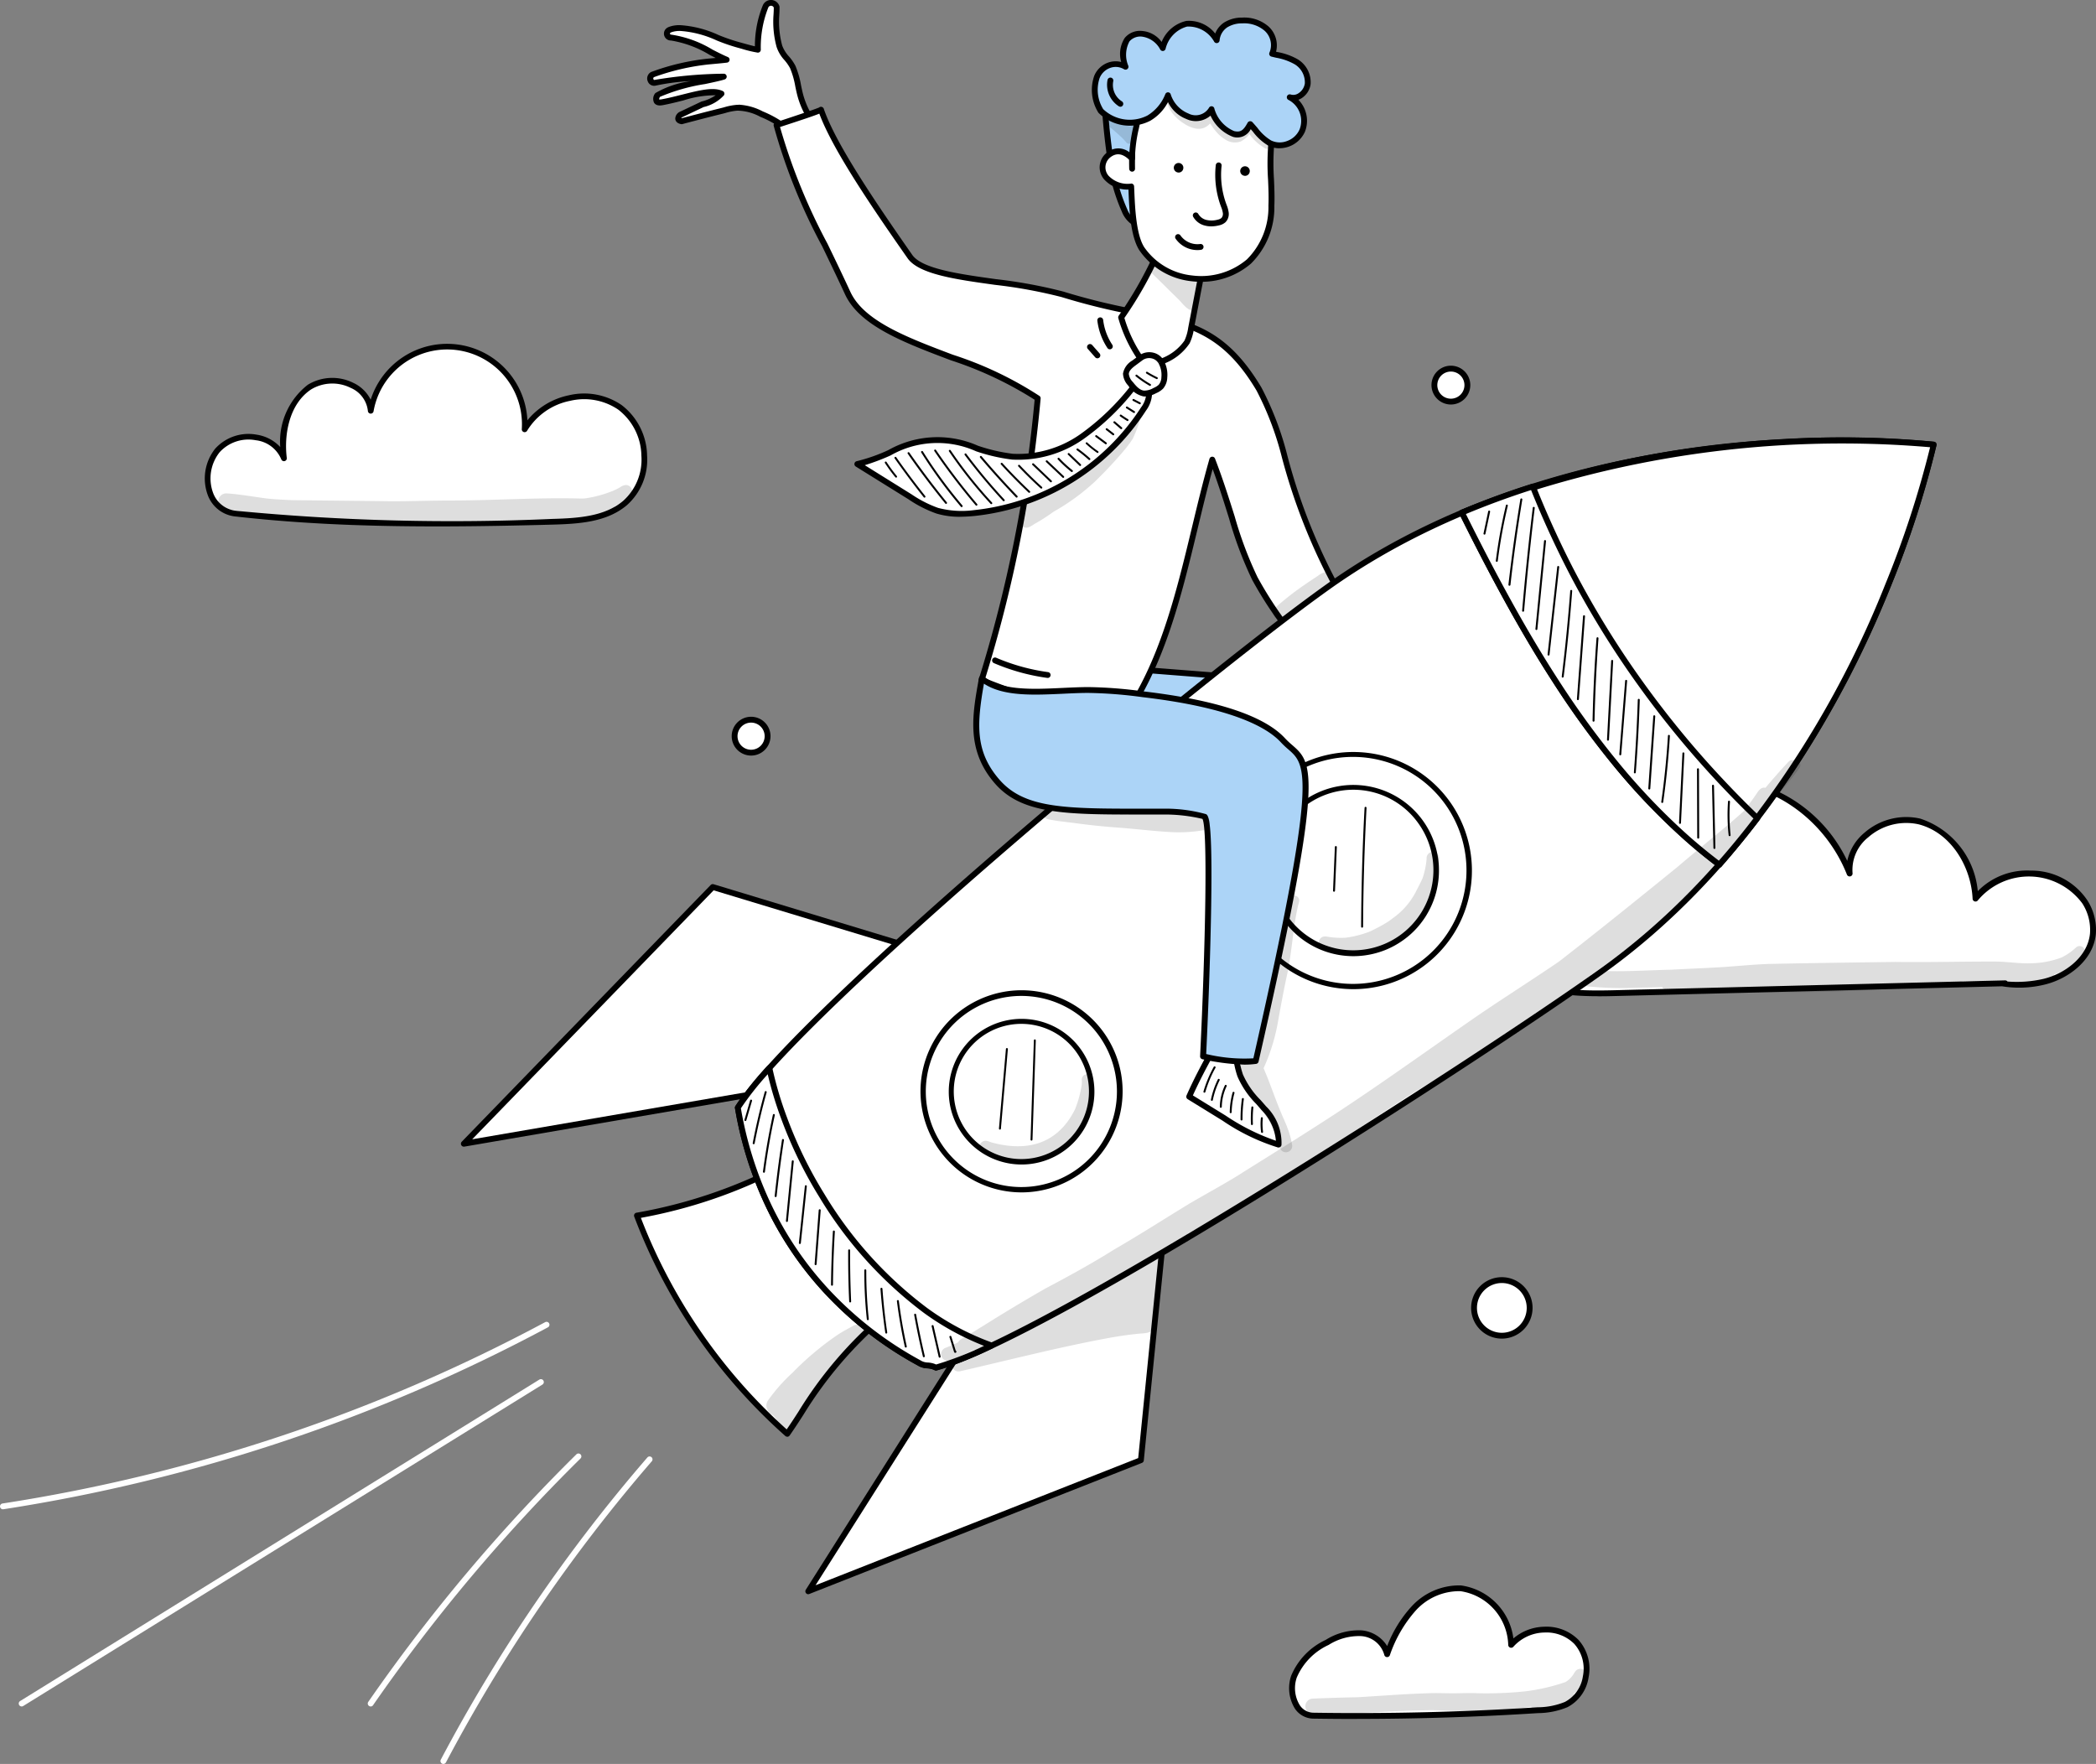 <svg xmlns="http://www.w3.org/2000/svg" xmlns:xlink="http://www.w3.org/1999/xlink" width="158.964" height="133.779" viewBox="0 0 158.964 133.779">
  <rect x="0" y="0" width="158.964" height="133.779" fill="#808080" stroke="none"/>
  <defs>
    <clipPath id="clip-path">
      <rect id="Rectangle_4526" data-name="Rectangle 4526" width="158.964" height="133.779" fill="none"/>
    </clipPath>
    <clipPath id="clip-path-3">
      <rect id="Rectangle_4509" data-name="Rectangle 4509" width="38.384" height="3.504" fill="none"/>
    </clipPath>
    <clipPath id="clip-path-4">
      <rect id="Rectangle_4510" data-name="Rectangle 4510" width="21.382" height="3.415" fill="none"/>
    </clipPath>
    <clipPath id="clip-path-5">
      <rect id="Rectangle_4511" data-name="Rectangle 4511" width="7.948" height="4.051" fill="none"/>
    </clipPath>
    <clipPath id="clip-path-6">
      <rect id="Rectangle_4512" data-name="Rectangle 4512" width="2.412" height="1.868" fill="none"/>
    </clipPath>
    <clipPath id="clip-path-7">
      <rect id="Rectangle_4513" data-name="Rectangle 4513" width="4.583" height="3.607" fill="none"/>
    </clipPath>
    <clipPath id="clip-path-8">
      <rect id="Rectangle_4514" data-name="Rectangle 4514" width="3.812" height="3.605" fill="none"/>
    </clipPath>
    <clipPath id="clip-path-9">
      <rect id="Rectangle_4515" data-name="Rectangle 4515" width="9.278" height="8.618" fill="none"/>
    </clipPath>
    <clipPath id="clip-path-10">
      <rect id="Rectangle_4516" data-name="Rectangle 4516" width="12.639" height="1.857" fill="none"/>
    </clipPath>
    <clipPath id="clip-path-11">
      <rect id="Rectangle_4517" data-name="Rectangle 4517" width="0.034" height="0.082" fill="none"/>
    </clipPath>
    <clipPath id="clip-path-12">
      <rect id="Rectangle_4518" data-name="Rectangle 4518" width="4.617" height="19.481" fill="none"/>
    </clipPath>
    <clipPath id="clip-path-13">
      <rect id="Rectangle_4519" data-name="Rectangle 4519" width="65.173" height="46.382" fill="none"/>
    </clipPath>
    <clipPath id="clip-path-14">
      <rect id="Rectangle_4520" data-name="Rectangle 4520" width="0.103" height="0.043" fill="none"/>
    </clipPath>
    <clipPath id="clip-path-15">
      <rect id="Rectangle_4521" data-name="Rectangle 4521" width="8.624" height="6.535" fill="none"/>
    </clipPath>
    <clipPath id="clip-path-16">
      <rect id="Rectangle_4522" data-name="Rectangle 4522" width="9.142" height="7.768" fill="none"/>
    </clipPath>
    <clipPath id="clip-path-17">
      <rect id="Rectangle_4523" data-name="Rectangle 4523" width="7.642" height="8.09" fill="none"/>
    </clipPath>
    <clipPath id="clip-path-18">
      <rect id="Rectangle_4524" data-name="Rectangle 4524" width="31.411" height="2.864" fill="none"/>
    </clipPath>
  </defs>
  <g id="Group_18766" data-name="Group 18766" transform="translate(-33)">
    <g id="Group_18660" data-name="Group 18660" transform="translate(33)" clip-path="url(#clip-path)">
      <g id="Group_18659" data-name="Group 18659">
        <g id="Group_18658" data-name="Group 18658" clip-path="url(#clip-path)">
          <path id="Path_20173" data-name="Path 20173" d="M72.864,263.478a.222.222,0,0,1-.2-.326,122.833,122.833,0,0,1,15.677-22.929.222.222,0,0,1,.335.29,122.368,122.368,0,0,0-15.62,22.846.222.222,0,0,1-.2.118" transform="translate(-39.233 -129.698)" fill="#fff"/>
          <path id="Path_20174" data-name="Path 20174" d="M60.865,258.878a.222.222,0,0,1-.182-.348,131.871,131.871,0,0,1,15.775-18.765.222.222,0,1,1,.311.316,131.465,131.465,0,0,0-15.722,18.7.222.222,0,0,1-.183.1" transform="translate(-32.752 -129.458)" fill="#fff"/>
          <path id="Path_20175" data-name="Path 20175" d="M.222,232.185a.222.222,0,0,1-.034-.441,128.806,128.806,0,0,0,41.163-13.755.222.222,0,0,1,.21.391,129.258,129.258,0,0,1-41.3,13.8l-.034,0" transform="translate(0 -117.717)" fill="#fff"/>
          <path id="Path_20176" data-name="Path 20176" d="M3.311,252.239a.222.222,0,0,1-.117-.41l39.391-24.387a.222.222,0,0,1,.233.377L3.428,252.206a.222.222,0,0,1-.117.033" transform="translate(-1.668 -122.819)" fill="#fff"/>
          <path id="Path_20177" data-name="Path 20177" d="M121.135,119.926a1.251,1.251,0,1,1,1.251,1.251,1.251,1.251,0,0,1-1.251-1.251" transform="translate(-65.423 -64.094)" fill="#fff"/>
          <path id="Path_20178" data-name="Path 20178" d="M122.126,121.138a1.472,1.472,0,1,1,1.473-1.472,1.474,1.474,0,0,1-1.473,1.472m0-2.5a1.029,1.029,0,1,0,1.029,1.029,1.03,1.03,0,0,0-1.029-1.029" transform="translate(-65.162 -63.834)"/>
          <path id="Path_20179" data-name="Path 20179" d="M236.54,62.034a1.251,1.251,0,1,1,1.251,1.251,1.251,1.251,0,0,1-1.251-1.251" transform="translate(-127.75 -32.828)" fill="#fff"/>
          <path id="Path_20180" data-name="Path 20180" d="M237.531,63.246A1.472,1.472,0,1,1,239,61.774a1.474,1.474,0,0,1-1.473,1.472m0-2.5a1.029,1.029,0,1,0,1.029,1.029,1.03,1.03,0,0,0-1.029-1.029" transform="translate(-127.49 -32.567)"/>
          <path id="Path_20181" data-name="Path 20181" d="M243.071,213.2a2.108,2.108,0,1,1,2.108,2.108,2.108,2.108,0,0,1-2.108-2.108" transform="translate(-131.278 -114.005)" fill="#fff"/>
          <path id="Path_20182" data-name="Path 20182" d="M244.92,215.268a2.33,2.33,0,1,1,2.33-2.33,2.332,2.332,0,0,1-2.33,2.33m0-4.217a1.887,1.887,0,1,0,1.887,1.887,1.889,1.889,0,0,0-1.887-1.887" transform="translate(-131.018 -113.745)"/>
          <path id="Path_20183" data-name="Path 20183" d="M284.6,144.1l-29.623.747c-2.737.069-5.76.043-7.822-1.725a5.541,5.541,0,0,1-.05-8.076A5.831,5.831,0,0,1,255.3,136c-.057-4.047,4.1-7.414,8.228-7.26s7.778,3.248,9.27,7.026c-.291-2.543,2.775-4.605,5.3-3.942s4.137,3.293,4.246,5.85c1.855-2.643,6.578-2.508,8.286.235a3.924,3.924,0,0,1,.62,2.444c-.186,1.813-1.891,3.188-3.7,3.624s-3.7.133-2.952.12" transform="translate(-132.528 -69.526)" fill="#fff"/>
          <path id="Path_20184" data-name="Path 20184" d="M253.5,144.82c-2.5,0-4.964-.272-6.742-1.8a5.762,5.762,0,0,1-.052-8.412,5.759,5.759,0,0,1,4.483-1.271,5.865,5.865,0,0,1,3.658,1.8,7.03,7.03,0,0,1,2.191-4.4,8.672,8.672,0,0,1,6.246-2.481,11.075,11.075,0,0,1,9.083,6.3,3.835,3.835,0,0,1,1.3-2.132,4.815,4.815,0,0,1,4.237-1.074,6.4,6.4,0,0,1,4.363,5.5,5.229,5.229,0,0,1,4.027-1.557,5.105,5.105,0,0,1,4.274,2.242,4.143,4.143,0,0,1,.652,2.583c-.209,2.032-2.151,3.4-3.867,3.816a8.124,8.124,0,0,1-3.245.133l-29.377.74c-.409.011-.82.018-1.229.018m-3.086-11.082a5.167,5.167,0,0,0-3.417,1.208,5.321,5.321,0,0,0,.048,7.741c1.952,1.673,4.742,1.746,7.672,1.672l29.557-.745.068,0a.221.221,0,0,1,.178.086,9.076,9.076,0,0,0,2.725-.2c1.569-.378,3.342-1.613,3.529-3.431a3.7,3.7,0,0,0-.587-2.3,5.041,5.041,0,0,0-7.916-.225.222.222,0,0,1-.4-.118c-.1-2.3-1.531-4.975-4.08-5.645a4.36,4.36,0,0,0-3.834.981,3.156,3.156,0,0,0-1.19,2.721.222.222,0,0,1-.427.107c-1.545-3.913-5.276-6.744-9.072-6.885a8.207,8.207,0,0,0-5.919,2.355,6.453,6.453,0,0,0-2.079,4.68.222.222,0,0,1-.4.132,5.286,5.286,0,0,0-3.729-2.083,6.182,6.182,0,0,0-.722-.043" transform="translate(-132.268 -69.265)"/>
          <g id="Group_18612" data-name="Group 18612" transform="translate(119.74 71.746)" opacity="0.129">
            <g id="Group_18611" data-name="Group 18611">
              <g id="Group_18610" data-name="Group 18610" clip-path="url(#clip-path-3)">
                <path id="Path_20185" data-name="Path 20185" d="M298.055,156.11l-.007.007a4.436,4.436,0,0,1-1.077.746,6.818,6.818,0,0,1-2.224.44c-.938.052-1.87-.124-2.808-.127-2.517-.009-5.034.065-7.551.029-3.236.043-6.472.083-9.708.154-1.134.044-2.264.158-3.4.235-1.31.081-2.622.126-3.933.2-1.963.042-3.931.195-5.893.053-.318-.028-.683-.133-.93.133a.633.633,0,0,0,.444,1.073,27.5,27.5,0,0,0,4.116.1c.53-.009,1.059-.023,1.589-.04a.381.381,0,0,0,.346.2c1.607.131,3.222.062,4.832.116q5.676.19,11.349-.144c1.4-.076,2.8-.121,4.206-.179q.739-.033,1.479-.069a.549.549,0,0,0,.416-.12.366.366,0,0,0,.108-.264c.9.009,1.807.013,2.71,0,.22,0,.454,0,.7-.009a.363.363,0,0,0,.18.333.756.756,0,0,0,.452.03c.27-.025.539-.058.808-.094a12.216,12.216,0,0,0,1.388-.292,2.462,2.462,0,0,0,.6-.2.346.346,0,0,0,.151-.27,4.491,4.491,0,0,0,1.933-1.182c.152-.177.4-.32.4-.576a.4.4,0,0,0-.678-.281" transform="translate(-260.35 -155.996)"/>
              </g>
            </g>
          </g>
          <path id="Path_20186" data-name="Path 20186" d="M214.706,271.567q8.5.132,16.993-.413a5.657,5.657,0,0,0,2.15-.428,3.136,3.136,0,0,0,.776-4.75,3.463,3.463,0,0,0-4.95.224,4.5,4.5,0,0,0-3.828-4.292,4.675,4.675,0,0,0-3.577,1.544,10.036,10.036,0,0,0-2,3.457,2.15,2.15,0,0,0-1.962-1.594,4.608,4.608,0,0,0-2.583.7A5.087,5.087,0,0,0,213.2,268.6c-.4,1.164.025,2.942,1.5,2.965" transform="translate(-115.069 -141.446)" fill="#fff"/>
          <path id="Path_20187" data-name="Path 20187" d="M217.722,271.554q-1.643,0-3.278-.025a1.706,1.706,0,0,1-1.421-.752,2.945,2.945,0,0,1-.287-2.507,5.216,5.216,0,0,1,2.619-2.714,4.705,4.705,0,0,1,2.71-.723,2.544,2.544,0,0,1,1.95,1.191,9.516,9.516,0,0,1,1.836-2.987,4.907,4.907,0,0,1,3.752-1.612,4.654,4.654,0,0,1,3.985,4.022,3.711,3.711,0,0,1,2.347-.889,3.412,3.412,0,0,1,2.592,1,3.281,3.281,0,0,1,.764,2.839,3.055,3.055,0,0,1-1.6,2.262,5.913,5.913,0,0,1-2.234.451c-4.55.292-9.156.439-13.732.439m-3.271-.469c5.637.087,11.349-.052,16.975-.413a5.493,5.493,0,0,0,2.066-.406,2.617,2.617,0,0,0,1.363-1.943,2.835,2.835,0,0,0-.65-2.456,2.976,2.976,0,0,0-2.257-.865,3.229,3.229,0,0,0-2.363,1.079.222.222,0,0,1-.391-.131,4.247,4.247,0,0,0-3.622-4.083,4.46,4.46,0,0,0-3.4,1.477,9.91,9.91,0,0,0-1.957,3.382.222.222,0,0,1-.425-.04,1.948,1.948,0,0,0-1.764-1.412,4.3,4.3,0,0,0-2.456.671,4.8,4.8,0,0,0-2.413,2.47,2.474,2.474,0,0,0,.232,2.107,1.259,1.259,0,0,0,1.064.563" transform="translate(-114.81 -141.185)"/>
          <g id="Group_18615" data-name="Group 18615" transform="translate(98.982 126.564)" opacity="0.129">
            <g id="Group_18614" data-name="Group 18614">
              <g id="Group_18613" data-name="Group 18613" clip-path="url(#clip-path-4)">
                <path id="Path_20188" data-name="Path 20188" d="M236.589,275.618a.5.5,0,0,0-.739-.363.554.554,0,0,0-.183.191c-.008.011-.017.022-.024.033a1.916,1.916,0,0,1-.666.708,14.652,14.652,0,0,1-3.095.714,28.61,28.61,0,0,1-3.55.141c-.62-.03-1.241,0-1.862.005-.683,0-1.365-.036-2.047,0-1.758.054-3.511.2-5.266.3-.843.011-1.687.042-2.53.07-.281.007-.561.021-.841.034a.575.575,0,0,0,0,1.149c1.358-.069,2.719-.035,4.077-.081,1.46-.062,2.917-.176,4.379-.181.826-.038,1.651.032,2.476.045.853-.013,1.705,0,2.558-.008,1.18-.061,2.192-.189,3.091-.314a.478.478,0,0,0,.6.344,7.021,7.021,0,0,0,1.841-.42,1.683,1.683,0,0,0,.728-.483.479.479,0,0,0,.038-.419c.1-.068.2-.141.3-.223a2.244,2.244,0,0,0,.7-1.017c0-.009,0-.018.006-.028l0,0a.377.377,0,0,0,.009-.2" transform="translate(-215.216 -275.188)"/>
              </g>
            </g>
          </g>
          <path id="Path_20189" data-name="Path 20189" d="M107.585,6.539c-.347.094-.535-.42-.228-.606l.022-.012a17.462,17.462,0,0,1,4.262-.992c.472-.042.944-.084,1.352-.133-1.149-.475-2.943-1.652-4.2-1.681a.3.3,0,0,1-.169-.559.845.845,0,0,1,.094-.046,2.053,2.053,0,0,1,.832-.112c1.484.017,2.914.908,4.351,1.275.273.069,1.164.339,1.469.365a8.273,8.273,0,0,1,.585-3.281.451.451,0,0,1,.839.027l0,.014A8.768,8.768,0,0,0,117,3.775c.118.522.791,1.085,1.014,1.572a14.032,14.032,0,0,1,.587,2.192,6.3,6.3,0,0,0,1.914,3.045,2.049,2.049,0,0,1-1.434,1.028,7.936,7.936,0,0,0-3.428-2.693,4.016,4.016,0,0,0-1.848-.489,6.592,6.592,0,0,0-1.242.26c-1.157.283-2.975.767-2.975.767-.473-.09-.18-.482,0-.529l1.6-.758a2.745,2.745,0,0,0,1.421-.792c-.9-.423-2.783.335-4.5.647-.563.1-.486-.325-.333-.552.487-.535,4.263-1.136,5.015-1.4a33.81,33.81,0,0,0-5.193.462" transform="translate(-57.898 -0.261)" fill="#fff"/>
          <path id="Path_20190" data-name="Path 20190" d="M118.821,11.574a.222.222,0,0,1-.187-.1A7.555,7.555,0,0,0,115.3,8.86a3.753,3.753,0,0,0-1.744-.468,4.273,4.273,0,0,0-.893.174c-.1.028-.2.055-.307.08-1.141.279-2.952.761-2.97.766a.216.216,0,0,1-.1,0c-.384-.073-.433-.316-.436-.416a.6.6,0,0,1,.393-.538l1.582-.752a.228.228,0,0,1,.039-.014,3.143,3.143,0,0,0,1.048-.467,7.959,7.959,0,0,0-2.442.39c-.523.132-1.064.269-1.593.365-.378.068-.552-.063-.632-.186a.669.669,0,0,1,.075-.708.225.225,0,0,1,.02-.026,7.191,7.191,0,0,1,2.72-.912,16.627,16.627,0,0,0-2.676.341.515.515,0,0,1-.615-.309.554.554,0,0,1,.215-.7l.026-.016a17.6,17.6,0,0,1,4.352-1.02l.552-.05-.451-.229a8.2,8.2,0,0,0-2.939-1.092.523.523,0,0,1-.274-.974,1.166,1.166,0,0,1,.118-.058,2.26,2.26,0,0,1,.921-.129,8.2,8.2,0,0,1,2.831.738,13.848,13.848,0,0,0,1.572.544c.07.018.18.049.31.085.251.07.625.175.888.233a8.18,8.18,0,0,1,.6-3.106.672.672,0,0,1,1.252.04.308.308,0,0,1,.017.084c0,.239-.009.438-.021.631a6.854,6.854,0,0,0,.224,2.3,2.509,2.509,0,0,0,.518.827,3.659,3.659,0,0,1,.482.7,6.792,6.792,0,0,1,.425,1.469c.052.251.106.51.174.757a6.1,6.1,0,0,0,1.846,2.937.22.22,0,0,1,.07.216,2.232,2.232,0,0,1-1.606,1.2.217.217,0,0,1-.045,0m-5.169-3.628a4.426,4.426,0,0,1,1.835.512,8.154,8.154,0,0,1,3.433,2.64,2.121,2.121,0,0,0,1.067-.718,6.559,6.559,0,0,1-1.859-3.043c-.072-.26-.127-.527-.181-.784a6.368,6.368,0,0,0-.394-1.374,3.369,3.369,0,0,0-.424-.609,2.769,2.769,0,0,1-.6-1.007,7.29,7.29,0,0,1-.233-2.427c.011-.181.022-.353.02-.557a.227.227,0,0,0-.2-.136.223.223,0,0,0-.217.138,8.141,8.141,0,0,0-.567,3.2.221.221,0,0,1-.24.217,9.048,9.048,0,0,1-1.2-.289c-.126-.035-.233-.065-.3-.082a14.177,14.177,0,0,1-1.624-.561,7.874,7.874,0,0,0-2.674-.707,1.866,1.866,0,0,0-.742.094.733.733,0,0,0-.071.035.067.067,0,0,0-.032.084.074.074,0,0,0,.082.061,8.413,8.413,0,0,1,3.144,1.141c.421.215.819.418,1.154.557a.222.222,0,0,1-.058.425c-.411.05-.892.092-1.357.134a17.437,17.437,0,0,0-4.172.964l-.018.01a.117.117,0,0,0-.035.147c.031.071.075.059.091.055a33.362,33.362,0,0,1,5.247-.469h0a.222.222,0,0,1,.072.431c-.256.088-.8.205-1.494.353a14.21,14.21,0,0,0-3.418.971.347.347,0,0,0-.062.2s.019,0,.059,0a.684.684,0,0,0,.122-.012c.515-.093,1.048-.228,1.564-.358,1.275-.322,2.377-.6,3.075-.271a.221.221,0,0,1,.083.333A3,3,0,0,1,111,8.119l-1.578.75a.224.224,0,0,1-.038.014.225.225,0,0,0-.077.079l.021.007c.31-.082,1.891-.5,2.925-.754.1-.024.2-.051.3-.077a4.624,4.624,0,0,1,.987-.189l.118,0" transform="translate(-57.637 0)"/>
          <path id="Path_20191" data-name="Path 20191" d="M186.456,110.636a4.33,4.33,0,0,1,1.623-.079l4.449.348a3.089,3.089,0,0,1,2.348.888,1.893,1.893,0,0,1,.227,1.653,3.44,3.44,0,0,1-.939,1.432,3.405,3.405,0,0,1-1.546.93,4.36,4.36,0,0,1-3.474-1.2,21.728,21.728,0,0,1-2.261-2,2.094,2.094,0,0,1-.6-.878,1.5,1.5,0,0,1,.169-1.1" transform="translate(-100.588 -59.689)" fill="#acd4f7"/>
          <path id="Path_20192" data-name="Path 20192" d="M191.778,115.838a5.307,5.307,0,0,1-3.029-1.308,21.967,21.967,0,0,1-2.284-2.023,2.287,2.287,0,0,1-.652-.976,1.7,1.7,0,0,1,.212-1.3.224.224,0,0,1,.1-.07,4.537,4.537,0,0,1,1.706-.088l4.449.348a3.268,3.268,0,0,1,2.509.977,2.1,2.1,0,0,1,.262,1.849,4.169,4.169,0,0,1-2.647,2.514,2.706,2.706,0,0,1-.631.074m-5.439-5.273a1.337,1.337,0,0,0-.1.851,1.9,1.9,0,0,0,.54.78,21.584,21.584,0,0,0,2.238,1.982c.826.635,2.066,1.446,3.287,1.156a3.74,3.74,0,0,0,2.324-2.211,1.679,1.679,0,0,0-.193-1.457,2.929,2.929,0,0,0-2.187-.8l-4.449-.348a4.381,4.381,0,0,0-1.462.046" transform="translate(-100.328 -59.429)"/>
          <path id="Path_20193" data-name="Path 20193" d="M143.607,61.327a102.649,102.649,0,0,0,4.251-21.354c-4.138-3.116-12.6-4.076-14.411-7.985-2.384-5.157-4.633-9.149-5.394-12.737,0,0,3.489-1.14,3.369-1.168.928,2.726,4.075,7.323,6.743,11.137,1.282,1.833,7.651,1.713,11.561,2.862,7.382,2.347,11.209.955,14.923,7.2,2.37,3.986,2.159,10.679,9.195,20.282a19.4,19.4,0,0,1-3.4,2.826l-3.606-4.922a28.946,28.946,0,0,1-2.507-3.83,28.9,28.9,0,0,1-1.735-4.611c-.446-1.426-.892-2.852-1.492-4.4-1.913,6.7-2.833,14.222-6.812,19.741a50.179,50.179,0,0,1-10.68-3.039" transform="translate(-69.158 -9.766)" fill="#fff"/>
          <path id="Path_20194" data-name="Path 20194" d="M154.027,64.328a.249.249,0,0,1-.045,0,50.511,50.511,0,0,1-10.729-3.055.222.222,0,0,1-.119-.265,102.669,102.669,0,0,0,4.232-21.185,27.987,27.987,0,0,0-6.355-2.992c-3.559-1.345-6.921-2.615-8.026-5.005-.592-1.28-1.171-2.479-1.731-3.639a43.728,43.728,0,0,1-3.679-9.145.222.222,0,0,1,.148-.257c1.146-.374,3-.993,3.291-1.124a.222.222,0,0,1,.2-.05.228.228,0,0,1,.171.176c.92,2.668,3.942,7.1,6.7,11.05.743,1.063,3.589,1.457,6.341,1.839a37.194,37.194,0,0,1,5.1.938,49.56,49.56,0,0,0,5.468,1.346c4.137.836,6.869,1.389,9.583,5.954a23.537,23.537,0,0,1,1.968,5.188,44.318,44.318,0,0,0,7.215,15.076.221.221,0,0,1-.021.287,19.478,19.478,0,0,1-3.442,2.858.222.222,0,0,1-.3-.057l-3.606-4.922a29.185,29.185,0,0,1-2.525-3.86,29.19,29.19,0,0,1-1.75-4.646c-.378-1.209-.766-2.45-1.249-3.758-.407,1.484-.777,3.021-1.136,4.513-1.241,5.154-2.525,10.483-5.527,14.648a.221.221,0,0,1-.18.092m-10.412-3.382A50.682,50.682,0,0,0,153.93,63.86c2.893-4.078,4.154-9.313,5.373-14.377.413-1.715.84-3.489,1.323-5.18a.222.222,0,0,1,.42-.019c.6,1.556,1.057,3.008,1.5,4.412a28.868,28.868,0,0,0,1.722,4.581,28.843,28.843,0,0,0,2.488,3.8l3.483,4.754a19.184,19.184,0,0,0,3.057-2.549,45.3,45.3,0,0,1-7.17-15.057,23.307,23.307,0,0,0-1.924-5.089c-2.614-4.4-5.27-4.933-9.29-5.745a49.844,49.844,0,0,1-5.509-1.357,37.052,37.052,0,0,0-5.032-.923c-2.977-.413-5.789-.8-6.644-2.024-2.713-3.879-5.676-8.225-6.69-10.962-.4.165-1.23.442-2.981,1.015a45.1,45.1,0,0,0,3.6,8.849c.561,1.161,1.141,2.362,1.734,3.646,1.029,2.226,4.308,3.465,7.78,4.776a27.53,27.53,0,0,1,6.564,3.125.222.222,0,0,1,.087.2,102.761,102.761,0,0,1-4.2,21.215" transform="translate(-68.898 -9.506)"/>
          <path id="Path_20195" data-name="Path 20195" d="M187.515,42.263a29.2,29.2,0,0,1-2.639,4.606,10.66,10.66,0,0,0,1.33,2.916,1.078,1.078,0,0,0,1.659.446,3.969,3.969,0,0,0,2.007-1.5,3.7,3.7,0,0,0,.305-1.036q.388-2.024.775-4.048L188.6,42.487a1.422,1.422,0,0,0-1.083-.224" transform="translate(-99.848 -22.802)" fill="#fff"/>
          <path id="Path_20196" data-name="Path 20196" d="M186.862,50.4a1.038,1.038,0,0,1-.333-.054,1.574,1.574,0,0,1-.769-.7,10.856,10.856,0,0,1-1.358-2.978.222.222,0,0,1,.032-.187,29.167,29.167,0,0,0,2.619-4.571.221.221,0,0,1,.126-.116,1.615,1.615,0,0,1,1.257.233l2.355,1.163a.222.222,0,0,1,.12.241l-.775,4.048a3.855,3.855,0,0,1-.327,1.1,4.074,4.074,0,0,1-2.111,1.6,2.054,2.054,0,0,1-.835.232m-2-3.755a10.431,10.431,0,0,0,1.274,2.755.871.871,0,0,0,1.381.365,3.747,3.747,0,0,0,1.9-1.4,3.519,3.519,0,0,0,.284-.975l.744-3.882-2.2-1.089a1.5,1.5,0,0,0-.827-.235,29.563,29.563,0,0,1-2.554,4.459" transform="translate(-99.587 -22.541)"/>
          <path id="Path_20197" data-name="Path 20197" d="M112.092,151.337l-16.724-5.071L76.489,165.735l27.81-4.78Z" transform="translate(-41.31 -78.995)" fill="#fff"/>
          <path id="Path_20198" data-name="Path 20198" d="M76.229,165.7a.222.222,0,0,1-.159-.376l18.878-19.469a.222.222,0,0,1,.224-.058l16.724,5.071a.222.222,0,0,1,.108.352l-7.792,9.618a.222.222,0,0,1-.135.079l-27.81,4.78a.262.262,0,0,1-.038,0m18.944-19.439L76.862,165.141l27.058-4.651,7.533-9.3Z" transform="translate(-41.05 -78.735)"/>
          <path id="Path_20199" data-name="Path 20199" d="M160.261,202.978l-1.747,17.389-25.23,9.943,15.1-23.835Z" transform="translate(-71.984 -109.625)" fill="#fff"/>
          <path id="Path_20200" data-name="Path 20200" d="M133.023,230.272a.222.222,0,0,1-.187-.34l15.1-23.835a.221.221,0,0,1,.125-.094l11.874-3.5a.222.222,0,0,1,.283.235l-1.747,17.388a.222.222,0,0,1-.139.184l-25.23,9.944a.226.226,0,0,1-.081.015M148.269,206.4l-14.694,23.191,24.471-9.645,1.7-16.926Z" transform="translate(-71.723 -109.364)"/>
          <path id="Path_20201" data-name="Path 20201" d="M123.711,203.856c-4.521,4-5.589,6.483-7.279,8.875a42.051,42.051,0,0,1-11.4-16.551,37.949,37.949,0,0,0,10.809-3.632c2.452,4.067,5.487,7.694,7.867,11.308" transform="translate(-56.727 -103.991)" fill="#fff"/>
          <path id="Path_20202" data-name="Path 20202" d="M116.17,212.692a.224.224,0,0,1-.149-.058A42.207,42.207,0,0,1,104.566,196a.221.221,0,0,1,.171-.295,37.734,37.734,0,0,0,10.751-3.614.222.222,0,0,1,.285.086c1.427,2.368,3.059,4.594,4.636,6.746,1.148,1.567,2.233,3.047,3.226,4.555a.222.222,0,0,1-.038.288,30.564,30.564,0,0,0-6.192,7.254c-.352.546-.686,1.063-1.053,1.583a.222.222,0,0,1-.157.092h-.024m-11.1-16.6a41.757,41.757,0,0,0,11.059,16.044c.307-.444.6-.891.9-1.36a30.832,30.832,0,0,1,6.127-7.218c-.958-1.443-2-2.869-3.108-4.376-1.545-2.109-3.142-4.287-4.555-6.608a37.846,37.846,0,0,1-10.422,3.518" transform="translate(-56.466 -103.731)"/>
          <path id="Path_20203" data-name="Path 20203" d="M123.888,130.412a25.929,25.929,0,0,0,4.948,7.193,27.546,27.546,0,0,0,6.567,4.974c.651.354.61.062,1.3.366,8.113-2.092,41.055-23.329,50.479-30.053,19.65-14.018,25.186-39.95,25.186-39.95s-26.322-3.2-45.971,10.814c-9.831,7.014-40.159,32.241-44.716,39.474a28.166,28.166,0,0,0,2.212,7.181" transform="translate(-65.715 -39.225)" fill="#fff"/>
          <path id="Path_20204" data-name="Path 20204" d="M136.439,142.909a.219.219,0,0,1-.09-.019,1.359,1.359,0,0,0-.562-.144,1.511,1.511,0,0,1-.75-.229,27.683,27.683,0,0,1-6.62-5.014,26.086,26.086,0,0,1-4.991-7.255,28.382,28.382,0,0,1-2.23-7.237.22.22,0,0,1,.031-.155C125.786,115.621,155.9,90.53,166,83.319c10.19-7.269,22.188-9.833,30.46-10.7a77.532,77.532,0,0,1,15.667-.15.22.22,0,0,1,.154.091.222.222,0,0,1,.037.175A77.626,77.626,0,0,1,207.08,87.5c-3.515,7.538-9.844,18.049-20.033,25.318-9.024,6.438-42.228,27.94-50.552,30.087a.226.226,0,0,1-.055.007m-14.79-19.888a27.947,27.947,0,0,0,2.18,7.04,25.649,25.649,0,0,0,4.906,7.132,27.242,27.242,0,0,0,6.514,4.934,1.1,1.1,0,0,0,.563.177,1.723,1.723,0,0,1,.644.15c8.046-2.152,40.756-23.168,50.332-30,10.107-7.211,16.392-17.648,19.884-25.134a78.881,78.881,0,0,0,5.158-14.441,78.917,78.917,0,0,0-15.334.178c-8.215.866-20.129,3.412-30.237,10.623-10.054,7.173-39.927,32.052-44.611,39.341" transform="translate(-65.455 -38.967)"/>
          <path id="Path_20205" data-name="Path 20205" d="M135.912,194.507a30.815,30.815,0,0,1-7.86-8.71,32.141,32.141,0,0,1-2.863-5.868,27.85,27.85,0,0,1-.994-3.236q-.068-.284-.13-.571a24.191,24.191,0,0,0-2.389,3,28.179,28.179,0,0,0,2.213,7.181,25.928,25.928,0,0,0,4.948,7.193,27.513,27.513,0,0,0,6.567,4.974c.651.354.61.062,1.3.366a26.54,26.54,0,0,0,4.227-1.67,19.979,19.979,0,0,1-5.014-2.663" transform="translate(-65.715 -95.12)" fill="#fff"/>
          <path id="Path_20206" data-name="Path 20206" d="M136.439,198.8a.219.219,0,0,1-.09-.019,1.359,1.359,0,0,0-.562-.144,1.511,1.511,0,0,1-.75-.229,27.683,27.683,0,0,1-6.62-5.014,26.086,26.086,0,0,1-4.991-7.255,28.383,28.383,0,0,1-2.23-7.237.22.22,0,0,1,.031-.155,24.309,24.309,0,0,1,2.411-3.035.222.222,0,0,1,.382.1q.062.284.129.567a27.379,27.379,0,0,0,.986,3.21,32.134,32.134,0,0,0,2.844,5.828,30.361,30.361,0,0,0,7.8,8.648,19.744,19.744,0,0,0,4.957,2.633.222.222,0,0,1,.02.41,26.645,26.645,0,0,1-4.266,1.685.226.226,0,0,1-.055.007m-14.79-19.888a27.947,27.947,0,0,0,2.18,7.04,25.648,25.648,0,0,0,4.906,7.132,27.241,27.241,0,0,0,6.514,4.934,1.1,1.1,0,0,0,.563.177,1.724,1.724,0,0,1,.644.15,24.7,24.7,0,0,0,3.634-1.413,20.377,20.377,0,0,1-4.569-2.506,30.805,30.805,0,0,1-7.918-8.773,32.51,32.51,0,0,1-2.883-5.908,27.8,27.8,0,0,1-1-3.262c-.012-.051-.024-.1-.035-.152a22.845,22.845,0,0,0-2.034,2.582" transform="translate(-65.455 -94.86)"/>
          <path id="Path_20207" data-name="Path 20207" d="M244.132,84.026c1.261,2.322,2.588,4.607,4.021,6.822a68.093,68.093,0,0,0,4.636,6.379,49.425,49.425,0,0,0,5.4,5.624q1.156,1.02,2.391,1.951c12.465-14.074,16.262-31.859,16.262-31.859s-18.3-2.227-35.776,5.16c.99,1.992,2,3.971,3.064,5.923" transform="translate(-130.196 -39.225)" fill="#fff"/>
          <path id="Path_20208" data-name="Path 20208" d="M260.322,104.764a.22.22,0,0,1-.134-.045c-.852-.646-1.661-1.306-2.4-1.962a49.94,49.94,0,0,1-5.428-5.649,67.8,67.8,0,0,1-4.651-6.4c-1.331-2.058-2.649-4.294-4.029-6.836-.962-1.772-1.937-3.656-3.068-5.93a.222.222,0,0,1,.112-.3,74.7,74.7,0,0,1,24.516-5.368,72.55,72.55,0,0,1,11.374.191.222.222,0,0,1,.154.092.219.219,0,0,1,.036.175,72.3,72.3,0,0,1-3.467,10.689,75.046,75.046,0,0,1-12.845,21.271.222.222,0,0,1-.166.075m-16.255-21.1c1.375,2.532,2.688,4.759,4.012,6.807a67.28,67.28,0,0,0,4.62,6.358,49.408,49.408,0,0,0,5.379,5.6c.687.607,1.432,1.216,2.215,1.816a74.729,74.729,0,0,0,12.625-20.979,74.477,74.477,0,0,0,3.395-10.385,78.523,78.523,0,0,0-35.2,5.079c1.084,2.174,2.025,3.993,2.955,5.7" transform="translate(-129.935 -38.965)"/>
          <path id="Path_20209" data-name="Path 20209" d="M260.587,102.456q-2.312-2.472-4.385-5.154c-1.389-1.8-2.7-3.653-3.912-5.573-1.2-1.9-2.321-3.863-3.329-5.877q-1.38-2.754-2.519-5.622c-1.786.568-3.585,1.222-5.374,1.979.99,1.991,2,3.971,3.064,5.923,1.262,2.322,2.588,4.606,4.021,6.822a67.972,67.972,0,0,0,4.636,6.379,49.382,49.382,0,0,0,5.4,5.623c.77.681,1.57,1.329,2.391,1.951,1.022-1.154,1.983-2.334,2.891-3.526-.993-.946-1.952-1.927-2.886-2.926" transform="translate(-130.196 -43.331)" fill="#fff"/>
          <path id="Path_20210" data-name="Path 20210" d="M260.322,108.869a.221.221,0,0,1-.134-.045c-.852-.646-1.661-1.306-2.4-1.962a49.941,49.941,0,0,1-5.428-5.649,67.718,67.718,0,0,1-4.65-6.4c-1.331-2.058-2.649-4.294-4.029-6.836-.963-1.772-1.938-3.656-3.068-5.93a.221.221,0,0,1,.112-.3c1.72-.727,3.535-1.4,5.394-1.986a.221.221,0,0,1,.273.129c.754,1.9,1.6,3.783,2.511,5.605.971,1.939,2.087,3.91,3.318,5.858,1.176,1.861,2.489,3.73,3.9,5.555,1.374,1.777,2.845,3.506,4.372,5.138,1.011,1.081,1.952,2.035,2.877,2.917a.222.222,0,0,1,.023.295c-.949,1.246-1.926,2.437-2.9,3.539a.223.223,0,0,1-.167.075m-19.21-26.808c1.084,2.174,2.025,3.993,2.955,5.7,1.375,2.532,2.688,4.759,4.012,6.807a67.282,67.282,0,0,0,4.62,6.358,49.483,49.483,0,0,0,5.379,5.6c.688.607,1.432,1.216,2.215,1.816.882-1,1.763-2.079,2.624-3.2-.885-.849-1.787-1.766-2.752-2.8-1.536-1.642-3.016-3.381-4.4-5.17-1.419-1.836-2.74-3.717-3.924-5.59-1.239-1.96-2.363-3.944-3.34-5.9-.887-1.772-1.711-3.6-2.45-5.448-1.7.546-3.359,1.157-4.941,1.818" transform="translate(-129.936 -43.07)"/>
          <path id="Path_20211" data-name="Path 20211" d="M207.691,125.972a8.805,8.805,0,1,1-2.054,12.282,8.805,8.805,0,0,1,2.054-12.282" transform="translate(-110.176 -67.15)" fill="#fff"/>
          <path id="Path_20212" data-name="Path 20212" d="M212.562,141.907a9.156,9.156,0,0,1-1.509-.126,8.993,8.993,0,1,1,1.509.126m-.038-17.615a8.608,8.608,0,1,0,1.434.12,8.7,8.7,0,0,0-1.434-.12" transform="translate(-109.913 -66.888)"/>
          <path id="Path_20213" data-name="Path 20213" d="M212.084,130.948a6.3,6.3,0,1,1-1.47,8.791,6.3,6.3,0,0,1,1.47-8.791" transform="translate(-113.115 -70.09)" fill="#fff"/>
          <path id="Path_20214" data-name="Path 20214" d="M215.5,142.349a6.629,6.629,0,0,1-1.09-.091,6.493,6.493,0,1,1,1.09.091m-3.546-11.476h0a6.081,6.081,0,1,0,8.482,1.419,6.042,6.042,0,0,0-8.482-1.419" transform="translate(-112.853 -69.832)"/>
          <path id="Path_20215" data-name="Path 20215" d="M155.366,165.138a7.45,7.45,0,1,1-1.738,10.391,7.45,7.45,0,0,1,1.738-10.391" transform="translate(-82.223 -88.439)" fill="#fff"/>
          <path id="Path_20216" data-name="Path 20216" d="M159.441,178.609a7.665,7.665,0,1,1,4.445-1.423,7.666,7.666,0,0,1-4.445,1.423m-.026-14.9a7.248,7.248,0,1,0,1.208.1,7.306,7.306,0,0,0-1.208-.1m-4.311,1.165h0Z" transform="translate(-81.961 -88.177)"/>
          <path id="Path_20217" data-name="Path 20217" d="M159.082,169.348a5.332,5.332,0,1,1-1.244,7.437,5.332,5.332,0,0,1,1.244-7.437" transform="translate(-84.709 -90.926)" fill="#fff"/>
          <path id="Path_20218" data-name="Path 20218" d="M161.934,178.982a5.607,5.607,0,0,1-.928-.078,5.523,5.523,0,1,1,.928.078m-.023-10.667a5.127,5.127,0,1,0,.854.071,5.157,5.157,0,0,0-.854-.071m-3.086.771h0Z" transform="translate(-84.452 -90.664)"/>
          <path id="Path_20219" data-name="Path 20219" d="M162.394,63.558a18.311,18.311,0,0,1-3.989,3.861,8.369,8.369,0,0,1-5.256,1.514c-2.116-.184-4.1-1.394-6.218-1.24-1.934.14-3.628,1.4-5.549,1.8l3.991,2.486a9.045,9.045,0,0,0,2.073,1.056,7.174,7.174,0,0,0,2.794.178,17.4,17.4,0,0,0,12.851-7.9,2.094,2.094,0,0,0,.42-1.129c-.01-.408-.334-.834-1.117-.624" transform="translate(-76.358 -34.297)" fill="#fff"/>
          <path id="Path_20220" data-name="Path 20220" d="M148.919,73.23a6.1,6.1,0,0,1-1.8-.245A9.216,9.216,0,0,1,145,71.906L141,69.419a.222.222,0,0,1,.072-.405,13.015,13.015,0,0,0,2.4-.843,7.572,7.572,0,0,1,6.793-.33,13.172,13.172,0,0,0,2.642.611,8.158,8.158,0,0,0,5.114-1.478,18.4,18.4,0,0,0,3.939-3.815.223.223,0,0,1,.115-.075,1.165,1.165,0,0,1,1.045.121.9.9,0,0,1,.351.711,2.3,2.3,0,0,1-.454,1.253,17.7,17.7,0,0,1-13.018,8c-.326.031-.693.058-1.081.058m-7.235-3.91,3.546,2.209a8.875,8.875,0,0,0,2.02,1.032,7.036,7.036,0,0,0,2.708.169,17.251,17.251,0,0,0,12.685-7.8,1.906,1.906,0,0,0,.386-1,.464.464,0,0,0-.174-.367.725.725,0,0,0-.6-.065,18.654,18.654,0,0,1-3.992,3.848,8.589,8.589,0,0,1-5.4,1.55,13.524,13.524,0,0,1-2.732-.628,7.158,7.158,0,0,0-6.49.313,16.693,16.693,0,0,1-1.963.741" transform="translate(-76.097 -34.037)"/>
          <path id="Path_20221" data-name="Path 20221" d="M198.393,171.15c-.74,1.4-1.542,2.766-2.287,4.458l2.643,1.628a15.488,15.488,0,0,0,4.138,2.01,3.761,3.761,0,0,0-1.125-2.76,8.79,8.79,0,0,1-1.786-2.475c-.189-.518-.246-1.076-.422-1.6a1.893,1.893,0,0,0-1.162-1.263" transform="translate(-105.913 -92.435)" fill="#fff"/>
          <path id="Path_20222" data-name="Path 20222" d="M202.626,179.206a.215.215,0,0,1-.056-.007,15.671,15.671,0,0,1-4.2-2.036l-2.644-1.628a.222.222,0,0,1-.086-.278c.557-1.265,1.145-2.348,1.714-3.4.2-.361.39-.717.579-1.077a.221.221,0,0,1,.269-.106,2.111,2.111,0,0,1,1.3,1.4,7.39,7.39,0,0,1,.2.78,6.339,6.339,0,0,0,.217.812,6.427,6.427,0,0,0,1.339,1.94c.138.155.275.311.408.468a3.871,3.871,0,0,1,1.176,2.932.222.222,0,0,1-.22.193m-6.5-3.947,2.478,1.526a16.312,16.312,0,0,0,3.818,1.912,3.774,3.774,0,0,0-1.09-2.33c-.131-.155-.266-.307-.4-.46a6.751,6.751,0,0,1-1.423-2.081,6.631,6.631,0,0,1-.234-.869,7.143,7.143,0,0,0-.19-.734,1.712,1.712,0,0,0-.85-1.052c-.16.3-.323.6-.487.9-.538.99-1.093,2.012-1.62,3.185" transform="translate(-105.652 -92.174)"/>
          <path id="Path_20223" data-name="Path 20223" d="M161.392,111.888c-.554,3.075-.891,5.439,1.153,7.8,2.138,2.471,5.7,2.287,12.784,2.287a11.518,11.518,0,0,1,2.943.381c.582.383.224,11.551-.1,18.187a12.569,12.569,0,0,0,3.989.347c5.53-24.272,3.863-22.365,2.064-24.321-2.343-2.545-9.006-3.3-10.644-3.494a33.838,33.838,0,0,0-4.133-.319c-2.895.013-6.259.61-8.057-.869" transform="translate(-86.936 -60.428)" fill="#acd4f7"/>
          <path id="Path_20224" data-name="Path 20224" d="M181.029,140.91a17.048,17.048,0,0,1-3.157-.407.222.222,0,0,1-.179-.229c.4-8.2.592-17.253.178-18a12.433,12.433,0,0,0-2.8-.332H173.7c-6.137.012-9.518.017-11.579-2.365-2.188-2.527-1.71-5.179-1.2-7.986a.222.222,0,0,1,.359-.132c1.338,1.1,3.686.991,5.957.883.648-.03,1.32-.062,1.958-.065a33.467,33.467,0,0,1,4.16.321l.073.009c5.537.654,9.14,1.851,10.709,3.556a6.307,6.307,0,0,0,.529.5c1.629,1.419,2.447,2.132-2.54,24.021a.222.222,0,0,1-.186.17,6.625,6.625,0,0,1-.9.058m-2.885-.806a12.448,12.448,0,0,0,3.577.327c4.89-21.483,4.044-22.218,2.646-23.436a6.714,6.714,0,0,1-.564-.534c-1.028-1.117-3.673-2.617-10.434-3.416l-.073-.009a33.75,33.75,0,0,0-4.107-.318c-.629,0-1.3.034-1.939.064-2.2.1-4.475.211-5.963-.766-.539,3.072-.677,5.139,1.165,7.267,1.929,2.229,5.044,2.222,11.243,2.212h1.373a11.506,11.506,0,0,1,3.065.417c.184.121.492.325.389,6.938-.048,3.119-.189,7.312-.379,11.253" transform="translate(-86.675 -60.168)"/>
          <path id="Path_20225" data-name="Path 20225" d="M182.058,14.9a49.783,49.783,0,0,0,.559,5.609,13.542,13.542,0,0,0,.989,3.352,1.932,1.932,0,0,0,.909,1.032c.077-.459.582-.638.7-1.09.15-.556-.162-1.091.23-1.557a8.319,8.319,0,0,0,1.615-2.939,4.06,4.06,0,0,0,.032-2.648,2.972,2.972,0,0,0-2.229-1.811c-.813-.14-2.114-.4-2.81.052" transform="translate(-98.326 -7.91)" fill="#acd4f7"/>
          <path id="Path_20226" data-name="Path 20226" d="M184.256,24.855a.22.22,0,0,1-.114-.032,2.159,2.159,0,0,1-1-1.13,13.71,13.71,0,0,1-1.006-3.41,49.638,49.638,0,0,1-.562-5.632.22.22,0,0,1,.1-.2,4.427,4.427,0,0,1,2.84-.107l.128.022a3.193,3.193,0,0,1,2.4,1.95,4.2,4.2,0,0,1-.027,2.792,8.484,8.484,0,0,1-1.657,3.018.959.959,0,0,0-.145.749,2.182,2.182,0,0,1-.041.723,1.441,1.441,0,0,1-.4.62.918.918,0,0,0-.295.45.222.222,0,0,1-.218.185m-2.23-10.089a49.033,49.033,0,0,0,.551,5.45,13.263,13.263,0,0,0,.972,3.295,1.681,1.681,0,0,0,.6.785,1.918,1.918,0,0,1,.3-.382,1.051,1.051,0,0,0,.3-.429,1.778,1.778,0,0,0,.026-.58,1.363,1.363,0,0,1,.249-1.061,8.049,8.049,0,0,0,1.572-2.86,3.783,3.783,0,0,0,.037-2.5,2.741,2.741,0,0,0-2.06-1.673l-.129-.023a4.673,4.673,0,0,0-2.415-.018" transform="translate(-98.066 -7.651)"/>
          <path id="Path_20227" data-name="Path 20227" d="M194.61,17.578c-.153,1.522.081,3.059.017,4.587a5.852,5.852,0,0,1-1.7,4.232,5.612,5.612,0,0,1-4.332,1.278,5.287,5.287,0,0,1-3.8-2.259c-.709-1.127-.735-3.512-.794-4.708a2.192,2.192,0,0,1-1.893-.689,1.193,1.193,0,0,1,.144-1.672,1.224,1.224,0,0,1,1.818.235,11.048,11.048,0,0,1,.308-2.37c.261-1.185.368-2.957,1.224-3.427a9.332,9.332,0,0,1,2.054-.589c.974-.2,2.282.469,3.288.514a5.7,5.7,0,0,1,2.8,1.115c.942.647.985,2.614.871,3.752" transform="translate(-98.201 -6.566)" fill="#fff"/>
          <path id="Path_20228" data-name="Path 20228" d="M189.013,27.677a5.951,5.951,0,0,1-.712-.042,5.5,5.5,0,0,1-3.963-2.36c-.667-1.061-.753-3.079-.81-4.414,0-.061-.006-.121-.008-.178a2.362,2.362,0,0,1-1.856-.786,1.407,1.407,0,0,1,.177-1.981,1.351,1.351,0,0,1,1.751-.063,12.289,12.289,0,0,1,.293-1.918l.006-.029c.053-.242.1-.508.149-.789.194-1.107.413-2.362,1.186-2.785a9.087,9.087,0,0,1,2.051-.6l.063-.013a4.662,4.662,0,0,1,2.046.248,6.5,6.5,0,0,0,1.3.261,5.78,5.78,0,0,1,2.916,1.153c1.213.833,1.017,3.443.966,3.958l-.221-.022.221.022a18.089,18.089,0,0,0-.011,2.555c.029.66.058,1.344.029,2.019a6,6,0,0,1-1.776,4.388,5.737,5.737,0,0,1-3.8,1.376m-5.282-7.451a.221.221,0,0,1,.221.211c.006.123.012.259.018.405.052,1.21.138,3.235.742,4.2a5.048,5.048,0,0,0,3.641,2.156,5.372,5.372,0,0,0,4.157-1.222,5.581,5.581,0,0,0,1.63-4.077c.028-.656,0-1.33-.029-1.981a18.372,18.372,0,0,1,.013-2.618c.13-1.3.006-3.012-.775-3.547a5.359,5.359,0,0,0-2.685-1.076,6.928,6.928,0,0,1-1.394-.275,4.37,4.37,0,0,0-1.839-.243l-.064.013a8.862,8.862,0,0,0-1.929.553c-.585.321-.785,1.464-.962,2.473-.05.286-.1.557-.153.808l-.006.029a10.761,10.761,0,0,0-.3,2.292.222.222,0,0,1-.38.155c-.536-.548-1.032-.62-1.518-.219a.968.968,0,0,0-.112,1.362,1.984,1.984,0,0,0,1.7.608h.023" transform="translate(-97.937 -6.306)"/>
          <path id="Path_20229" data-name="Path 20229" d="M189.386,10.11a2.81,2.81,0,0,0,1.674,1.881c.649.135.926-.143,1.256-.746a6.021,6.021,0,0,0,1.482,1.437,1.865,1.865,0,0,0,2.455-.941A2.013,2.013,0,0,0,195.3,9.2a1.144,1.144,0,0,0,1.371-1.016A1.816,1.816,0,0,0,195.8,6.52a5.906,5.906,0,0,0-1.833-.613,1.693,1.693,0,0,0-.409-1.9,2.6,2.6,0,0,0-1.856-.628,2.335,2.335,0,0,0-1.259.34,1.54,1.54,0,0,0-.681,1.165,2.468,2.468,0,0,0-2.278-1.252,2.5,2.5,0,0,0-1.813,1.854,2.086,2.086,0,0,0-1.546-1.09c-1.311-.065-1.719,1.014-1.28,2.5a1.511,1.511,0,0,0-2.158.753,3.023,3.023,0,0,0,.291,2.593,3.148,3.148,0,0,0,3.639.545,3.494,3.494,0,0,0,1.458-1.74,2.552,2.552,0,0,0,1.47,1.59,1.4,1.4,0,0,0,1.836-.533" transform="translate(-97.495 -1.826)" fill="#acd4f7"/>
          <path id="Path_20230" data-name="Path 20230" d="M194.271,12.811a1.836,1.836,0,0,1-.832-.192,4.007,4.007,0,0,1-1.178-1.066l-.167-.193a1.142,1.142,0,0,1-1.338.587,3.094,3.094,0,0,1-1.712-1.613,1.692,1.692,0,0,1-1.844.251,2.57,2.57,0,0,1-1.382-1.278,3.5,3.5,0,0,1-1.346,1.417,3.38,3.38,0,0,1-3.93-.608,3.25,3.25,0,0,1-.313-2.813,1.793,1.793,0,0,1,1.118-1.015,1.722,1.722,0,0,1,.922-.022,2.234,2.234,0,0,1,.271-1.826,1.5,1.5,0,0,1,1.341-.524,2.024,2.024,0,0,1,1.456.83A2.65,2.65,0,0,1,187.2,3.153a2.541,2.541,0,0,1,2.2.954,1.772,1.772,0,0,1,.668-.831,2.536,2.536,0,0,1,1.377-.377,2.8,2.8,0,0,1,2.014.689,1.944,1.944,0,0,1,.555,1.9l.106.024a4.765,4.765,0,0,1,1.55.558,2.039,2.039,0,0,1,.965,1.88,1.507,1.507,0,0,1-.692,1.068,1.343,1.343,0,0,1-.234.115,2.273,2.273,0,0,1,.492,2.432,2.126,2.126,0,0,1-1.926,1.243m-2.215-2.049a.221.221,0,0,1,.163.072c.134.146.258.291.378.43a3.656,3.656,0,0,0,1.04.958,1.518,1.518,0,0,0,1.2.044,1.636,1.636,0,0,0,.954-.874,1.791,1.791,0,0,0-.839-2.247.222.222,0,0,1,.162-.412.685.685,0,0,0,.592-.089,1.068,1.068,0,0,0,.486-.745,1.6,1.6,0,0,0-.766-1.453,4.368,4.368,0,0,0-1.41-.5c-.119-.028-.239-.056-.357-.085a.221.221,0,0,1-.144-.314,1.468,1.468,0,0,0-.364-1.639,2.381,2.381,0,0,0-1.7-.567,2.111,2.111,0,0,0-1.14.3,1.325,1.325,0,0,0-.583.994.222.222,0,0,1-.408.1,2.225,2.225,0,0,0-2.061-1.151,2.3,2.3,0,0,0-1.624,1.676.222.222,0,0,1-.4.079,1.838,1.838,0,0,0-1.371-.99,1.091,1.091,0,0,0-.97.355,2.15,2.15,0,0,0-.086,1.863.222.222,0,0,1-.331.251,1.222,1.222,0,0,0-1-.116,1.358,1.358,0,0,0-.842.771,2.788,2.788,0,0,0,.268,2.375,2.933,2.933,0,0,0,3.35.482A3.309,3.309,0,0,0,185.617,8.7a.222.222,0,0,1,.2-.134h0a.222.222,0,0,1,.2.131,2.332,2.332,0,0,0,1.358,1.479,1.181,1.181,0,0,0,1.545-.425.221.221,0,0,1,.42.069,2.608,2.608,0,0,0,1.5,1.689c.477.1.687-.031,1.016-.635a.221.221,0,0,1,.168-.114l.027,0" transform="translate(-97.236 -1.565)"/>
          <path id="Path_20231" data-name="Path 20231" d="M205.224,27.919a.362.362,0,1,0-.426.258.352.352,0,0,0,.426-.258" transform="translate(-110.452 -14.851)"/>
          <path id="Path_20232" data-name="Path 20232" d="M194.271,27.377a.362.362,0,1,0-.426.258.352.352,0,0,0,.426-.258" transform="translate(-104.536 -14.559)"/>
          <path id="Path_20233" data-name="Path 20233" d="M195.471,39.828a2.018,2.018,0,0,1-1.641-.852.222.222,0,1,1,.365-.252,1.583,1.583,0,0,0,1.5.643.222.222,0,0,1,.069.438,1.871,1.871,0,0,1-.291.023" transform="translate(-104.662 -20.862)"/>
          <path id="Path_20234" data-name="Path 20234" d="M198.093,31.649a1.849,1.849,0,0,1-.471-.058,1.4,1.4,0,0,1-.9-.676.222.222,0,0,1,.392-.208.971.971,0,0,0,.616.454,1.734,1.734,0,0,0,.852-.02.661.661,0,0,0,.286-.126.463.463,0,0,0,.107-.384,1.926,1.926,0,0,0-.132-.46l-.029-.078a6.874,6.874,0,0,1-.375-3.083.222.222,0,1,1,.441.048,6.426,6.426,0,0,0,.351,2.883l.028.076a2.318,2.318,0,0,1,.157.568.887.887,0,0,1-.245.754,1.045,1.045,0,0,1-.483.233,2.5,2.5,0,0,1-.6.077" transform="translate(-106.233 -14.481)"/>
          <path id="Path_20235" data-name="Path 20235" d="M186.42,26.552a.222.222,0,0,1-.222-.216c-.011-.424-.009-.65,0-1.06a.222.222,0,0,1,.222-.219h0a.222.222,0,0,1,.219.224c0,.418-.007.628,0,1.043a.222.222,0,0,1-.215.228h-.006" transform="translate(-100.557 -13.533)"/>
          <path id="Path_20236" data-name="Path 20236" d="M183.561,15a.218.218,0,0,1-.116-.033,1.936,1.936,0,0,1-.855-2,.222.222,0,1,1,.434.094,1.48,1.48,0,0,0,.653,1.533.222.222,0,0,1-.116.411" transform="translate(-98.592 -6.907)"/>
          <g id="Group_18618" data-name="Group 18618" transform="translate(88.419 7.208)" opacity="0.129">
            <g id="Group_18617" data-name="Group 18617">
              <g id="Group_18616" data-name="Group 18616" clip-path="url(#clip-path-5)">
                <path id="Path_20237" data-name="Path 20237" d="M192.541,15.677q.109.165.229.323c.006.023.018.057.047.137a2.382,2.382,0,0,0,.874,1.07.2.2,0,0,1,.26-.067l.046.019.027.007a4.317,4.317,0,0,0,.551.1l-.06,0a2.346,2.346,0,0,0,.572-.042l.063-.013a.23.23,0,0,1,.145,0c.011,0,.023-.006.036-.008l.011-.017.005-.012a.412.412,0,0,1,0-.063.272.272,0,0,1,.341-.225.319.319,0,0,1,.215.348,1.69,1.69,0,0,0,.075.153c.121.186.261.36.4.533.027.034.1.117.115.133l.019.02a2.263,2.263,0,0,0,.808.539h0a1.2,1.2,0,0,0,.232.027.681.681,0,0,0,.071-.008l.034-.011c.027-.011.053-.024.079-.038l.021-.013.028-.021a.524.524,0,0,0,.251-.059.491.491,0,0,0,.224-.124.67.67,0,0,0,.091-.113l.011-.017.015-.014.039-.044a1.649,1.649,0,0,0,.224-.323h.007a.292.292,0,0,1,.224.171.887.887,0,0,0,.05.12l.017.032.013.023h0l.006.01c.069.08.123.175.2.253.029.03.058.06.088.089l.027.027.012.012a3.609,3.609,0,0,0,.5.4c.119.1.288.144.369.278a.3.3,0,0,1-.444.4,3.7,3.7,0,0,1-.988-.857q-.067-.086-.126-.177a2.108,2.108,0,0,1-.672.561,1.326,1.326,0,0,1-1.205-.178,2.751,2.751,0,0,1-.639-.553,4.044,4.044,0,0,1-.466-.643,1.331,1.331,0,0,1-.4.308,1.114,1.114,0,0,1-.684.082l.029.008-.068-.011a2.49,2.49,0,0,1-.807-.339,3.353,3.353,0,0,1-.956-.848,2.413,2.413,0,0,1-.367-.718c-.014-.065,0-.007.007.027-.036-.1-.063-.2-.09-.294a.275.275,0,0,1-.012-.178.235.235,0,0,1,.282-.174" transform="translate(-192.249 -15.672)"/>
              </g>
            </g>
          </g>
          <g id="Group_18621" data-name="Group 18621" transform="translate(83.806 9.04)" opacity="0.129">
            <g id="Group_18620" data-name="Group 18620">
              <g id="Group_18619" data-name="Group 18619" clip-path="url(#clip-path-6)">
                <path id="Path_20238" data-name="Path 20238" d="M182.266,19.747c.119-.16.3-.069.451-.008.219.089.449.147.671.23a4.69,4.69,0,0,0,.492.178h0c.052.015.093.027,0,0,.088.028.185.038.271.072a.245.245,0,0,1,.11-.09.27.27,0,0,1,.353.35,3.925,3.925,0,0,0-.2.493c-.042.254-.127.654-.472.529a.328.328,0,0,1-.15-.144c.006.022-.135-.149-.173-.183-.152-.162-.449-.421-.741-.678-.153-.128-.31-.25-.474-.364l-.04-.023-.045-.027a.238.238,0,0,1-.052-.335" transform="translate(-182.219 -19.656)"/>
              </g>
            </g>
          </g>
          <path id="Path_20239" data-name="Path 20239" d="M188.322,59.054a1.064,1.064,0,0,0-1.543-.28l-.509.378c-.282.21-.592.467-.609.819a1.212,1.212,0,0,0,.354.764,1.221,1.221,0,0,0,1.833.514,1.5,1.5,0,0,0,.467-.3,1.151,1.151,0,0,0,.262-.711,2.015,2.015,0,0,0-.248-1.176l-.006-.011" transform="translate(-100.271 -31.627)" fill="#fff"/>
          <path id="Path_20240" data-name="Path 20240" d="M186.841,61.436a1,1,0,0,1-.11-.006,1.855,1.855,0,0,1-1.15-.818,1.414,1.414,0,0,1-.4-.913,1.438,1.438,0,0,1,.7-.986l.51-.378a1.314,1.314,0,0,1,1.037-.233,1.232,1.232,0,0,1,.829.577l0,.006A2.221,2.221,0,0,1,188.538,60a1.356,1.356,0,0,1-.321.845,1.676,1.676,0,0,1-.535.346,2,2,0,0,1-.841.247m.327-2.915a.871.871,0,0,0-.518.171l-.509.378c-.245.182-.507.4-.519.651a1.037,1.037,0,0,0,.306.615c.248.312.518.619.849.653a1.414,1.414,0,0,0,.717-.2,1.314,1.314,0,0,0,.4-.248.936.936,0,0,0,.2-.576,1.8,1.8,0,0,0-.219-1.046l.185-.123-.19.114a.8.8,0,0,0-.535-.371.862.862,0,0,0-.168-.017" transform="translate(-100.011 -31.366)"/>
          <path id="Path_20241" data-name="Path 20241" d="M181.9,54.76a.222.222,0,0,1-.185-.1,4.807,4.807,0,0,1-.763-2.075.222.222,0,0,1,.441-.052,4.354,4.354,0,0,0,.692,1.882.222.222,0,0,1-.185.344" transform="translate(-97.727 -28.267)"/>
          <path id="Path_20242" data-name="Path 20242" d="M180.034,57.806a.221.221,0,0,1-.166-.075l-.568-.645a.222.222,0,0,1,.333-.293l.568.645a.222.222,0,0,1-.02.313.219.219,0,0,1-.146.055" transform="translate(-96.806 -30.632)"/>
          <path id="Path_20243" data-name="Path 20243" d="M167.835,109.975l-.03,0a15.623,15.623,0,0,1-4.032-1.115.222.222,0,1,1,.174-.407,15.194,15.194,0,0,0,3.917,1.083.222.222,0,0,1-.029.442" transform="translate(-88.378 -58.562)"/>
          <g id="Group_18624" data-name="Group 18624" transform="translate(96.554 43.362)" opacity="0.129">
            <g id="Group_18623" data-name="Group 18623">
              <g id="Group_18622" data-name="Group 18622" clip-path="url(#clip-path-7)">
                <path id="Path_20244" data-name="Path 20244" d="M214,94.281a1.561,1.561,0,0,0-.667.311c-.335.224-.673.443-1,.672a21.076,21.076,0,0,0-2.245,1.76.5.5,0,0,0,.714.714,21.9,21.9,0,0,1,2.187-1.708c.314-.2.621-.4.937-.593.155-.116.369-.167.483-.329a.516.516,0,0,0-.4-.828" transform="translate(-209.936 -94.281)"/>
              </g>
            </g>
          </g>
          <path id="Path_20245" data-name="Path 20245" d="M164.809,179.017H164.8a.073.073,0,0,1-.067-.08l.528-6.031a.074.074,0,1,1,.147.013l-.528,6.03a.074.074,0,0,1-.074.068" transform="translate(-88.97 -93.347)"/>
          <path id="Path_20246" data-name="Path 20246" d="M170.011,179.073h0a.074.074,0,0,1-.072-.076l.252-7.526a.074.074,0,0,1,.074-.071h0a.074.074,0,0,1,.071.076L170.085,179a.074.074,0,0,1-.074.071" transform="translate(-91.78 -92.57)"/>
          <path id="Path_20247" data-name="Path 20247" d="M219.891,142.98h0a.074.074,0,0,1-.071-.077l.138-3.316a.074.074,0,1,1,.148.006l-.138,3.315a.074.074,0,0,1-.074.071" transform="translate(-118.719 -75.35)"/>
          <path id="Path_20248" data-name="Path 20248" d="M224.525,142.21h0a.074.074,0,0,1-.074-.074c.016-2.995.1-6.029.262-9.018a.074.074,0,0,1,.148.008c-.158,2.987-.247,6.019-.262,9.011a.074.074,0,0,1-.074.074" transform="translate(-121.221 -71.856)"/>
          <path id="Path_20249" data-name="Path 20249" d="M198.525,177.831l-.021,0a.074.074,0,0,1-.05-.092,9.043,9.043,0,0,1,.782-1.869.074.074,0,0,1,.129.072,8.835,8.835,0,0,0-.769,1.838.075.075,0,0,1-.071.053" transform="translate(-107.18 -94.962)"/>
          <path id="Path_20250" data-name="Path 20250" d="M199.751,179.576h-.015a.074.074,0,0,1-.057-.087,6.374,6.374,0,0,1,.524-1.528.074.074,0,1,1,.132.065,6.234,6.234,0,0,0-.512,1.492.074.074,0,0,1-.072.059" transform="translate(-107.841 -96.09)"/>
          <path id="Path_20251" data-name="Path 20251" d="M201.226,180.637h0a.074.074,0,0,1-.073-.075,3.962,3.962,0,0,1,.38-1.623.074.074,0,0,1,.134.063,3.808,3.808,0,0,0-.366,1.561.074.074,0,0,1-.074.073" transform="translate(-108.638 -96.619)"/>
          <path id="Path_20252" data-name="Path 20252" d="M202.857,181.668h0a.074.074,0,0,1-.072-.075A5.954,5.954,0,0,1,203,180.1a.074.074,0,0,1,.143.04,5.813,5.813,0,0,0-.212,1.452.074.074,0,0,1-.074.073" transform="translate(-109.519 -97.241)"/>
          <path id="Path_20253" data-name="Path 20253" d="M204.648,182.771a.074.074,0,0,1-.074-.074,11.056,11.056,0,0,1,.1-1.564.075.075,0,0,1,.083-.063.074.074,0,0,1,.063.083,10.9,10.9,0,0,0-.1,1.543.074.074,0,0,1-.074.075Z" transform="translate(-110.486 -97.792)"/>
          <path id="Path_20254" data-name="Path 20254" d="M206.349,183.863a.074.074,0,0,1-.074-.07,8.782,8.782,0,0,1,.032-1.278.076.076,0,0,1,.08-.067.074.074,0,0,1,.067.081,8.688,8.688,0,0,0-.032,1.257.074.074,0,0,1-.07.077h0" transform="translate(-111.4 -98.536)"/>
          <path id="Path_20255" data-name="Path 20255" d="M207.983,185.418a.074.074,0,0,1-.073-.064,4.557,4.557,0,0,1-.017-1.062.074.074,0,0,1,.081-.066.073.073,0,0,1,.066.08,4.412,4.412,0,0,0,.017,1.027.073.073,0,0,1-.063.083h-.01" transform="translate(-112.266 -99.497)"/>
          <path id="Path_20256" data-name="Path 20256" d="M146.759,77.323a.075.075,0,0,1-.057-.027,11.983,11.983,0,0,1-.791-1.08.075.075,0,0,1,.022-.1.074.074,0,0,1,.1.022,11.863,11.863,0,0,0,.781,1.066.074.074,0,0,1-.057.121" transform="translate(-78.797 -41.101)"/>
          <path id="Path_20257" data-name="Path 20257" d="M149.78,78.431a.074.074,0,0,1-.058-.028c-.761-.957-1.5-1.949-2.206-2.949a.074.074,0,1,1,.121-.085c.7,1,1.441,1.987,2.2,2.942a.074.074,0,0,1-.012.1.075.075,0,0,1-.046.016" transform="translate(-79.663 -40.688)"/>
          <path id="Path_20258" data-name="Path 20258" d="M152.577,78.483a.074.074,0,0,1-.057-.027c-.995-1.219-1.954-2.492-2.851-3.783a.074.074,0,0,1,.121-.085c.9,1.288,1.852,2.558,2.845,3.775a.074.074,0,0,1-.011.1.075.075,0,0,1-.047.017" transform="translate(-80.826 -40.266)"/>
          <path id="Path_20259" data-name="Path 20259" d="M154.967,78.626a.073.073,0,0,1-.057-.026,36.033,36.033,0,0,1-3.012-4.12.074.074,0,0,1,.126-.078,35.808,35.808,0,0,0,3,4.1.074.074,0,0,1-.009.1.072.072,0,0,1-.048.017" transform="translate(-82.031 -40.164)"/>
          <path id="Path_20260" data-name="Path 20260" d="M157.259,78.393a.073.073,0,0,1-.056-.026,48.257,48.257,0,0,1-3.134-4.112.074.074,0,1,1,.122-.083,48.181,48.181,0,0,0,3.124,4.1.074.074,0,0,1-.008.1.072.072,0,0,1-.048.017" transform="translate(-83.203 -40.041)"/>
          <path id="Path_20261" data-name="Path 20261" d="M159.682,78.293a.073.073,0,0,1-.054-.024,33.7,33.7,0,0,1-3.157-3.983.074.074,0,0,1,.122-.083,33.532,33.532,0,0,0,3.143,3.966.074.074,0,0,1,0,.1.073.073,0,0,1-.05.02" transform="translate(-84.5 -40.058)"/>
          <path id="Path_20262" data-name="Path 20262" d="M162.029,78.4a.074.074,0,0,1-.054-.023,43.234,43.234,0,0,1-2.9-3.477.074.074,0,1,1,.118-.088,43.009,43.009,0,0,0,2.891,3.465.074.074,0,0,1,0,.1.073.073,0,0,1-.05.02" transform="translate(-85.904 -40.387)"/>
          <path id="Path_20263" data-name="Path 20263" d="M164.373,78.352a.074.074,0,0,1-.053-.023c-.934-.97-1.849-1.985-2.72-3.013a.074.074,0,1,1,.113-.1c.869,1.027,1.782,2.038,2.714,3.007a.074.074,0,0,1-.053.125" transform="translate(-87.267 -40.611)"/>
          <path id="Path_20264" data-name="Path 20264" d="M167.181,78.593a.076.076,0,0,1-.051-.02c-.72-.682-1.424-1.4-2.093-2.131a.074.074,0,1,1,.109-.1c.666.73,1.368,1.445,2.086,2.124a.074.074,0,0,1-.051.127" transform="translate(-89.123 -41.218)"/>
          <path id="Path_20265" data-name="Path 20265" d="M169.648,78.453a.075.075,0,0,1-.05-.019c-.582-.527-1.15-1.084-1.688-1.655a.074.074,0,1,1,.108-.1c.535.569,1.1,1.123,1.68,1.647a.074.074,0,0,1-.05.129" transform="translate(-90.674 -41.399)"/>
          <path id="Path_20266" data-name="Path 20266" d="M171.617,77.831a.075.075,0,0,1-.051-.02l-1.361-1.3a.074.074,0,0,1,.1-.107l1.362,1.3a.074.074,0,0,1-.051.127" transform="translate(-91.911 -41.253)"/>
          <path id="Path_20267" data-name="Path 20267" d="M173.769,77.239a.076.076,0,0,1-.051-.02l-1.261-1.192a.074.074,0,0,1,.1-.108l1.261,1.192a.074.074,0,0,1,0,.1.075.075,0,0,1-.054.023" transform="translate(-93.128 -40.992)"/>
          <path id="Path_20268" data-name="Path 20268" d="M175.468,76.562a.073.073,0,0,1-.046-.016A9.61,9.61,0,0,1,174.4,75.6a.074.074,0,0,1,.108-.1,9.407,9.407,0,0,0,1.009.928.074.074,0,0,1-.046.132" transform="translate(-94.177 -40.764)"/>
          <path id="Path_20269" data-name="Path 20269" d="M177,75.684a.073.073,0,0,1-.051-.021l-.878-.841a.074.074,0,0,1,.1-.107l.878.841a.074.074,0,0,1-.051.127" transform="translate(-95.078 -40.342)"/>
          <path id="Path_20270" data-name="Path 20270" d="M178.484,74.827a.074.074,0,0,1-.05-.019,10.012,10.012,0,0,0-.9-.728.074.074,0,0,1,.086-.12,10.244,10.244,0,0,1,.916.739.074.074,0,0,1-.05.129" transform="translate(-95.865 -39.936)"/>
          <path id="Path_20271" data-name="Path 20271" d="M179.929,73.732a.077.077,0,0,1-.042-.013,7.382,7.382,0,0,1-.836-.671.074.074,0,0,1,0-.1.073.073,0,0,1,.1,0,7.266,7.266,0,0,0,.819.657.074.074,0,0,1-.042.135" transform="translate(-96.689 -39.382)"/>
          <path id="Path_20272" data-name="Path 20272" d="M181.412,72.452a.073.073,0,0,1-.044-.015l-.734-.545a.074.074,0,1,1,.088-.119l.734.545a.074.074,0,0,1-.044.133" transform="translate(-97.541 -38.756)"/>
          <path id="Path_20273" data-name="Path 20273" d="M182.908,71.152a.074.074,0,0,1-.046-.016l-.5-.388a.074.074,0,0,1,.091-.117l.5.389a.074.074,0,0,1-.046.132" transform="translate(-98.475 -38.138)"/>
          <path id="Path_20274" data-name="Path 20274" d="M184.2,70.069a.075.075,0,0,1-.048-.018l-.521-.448a.074.074,0,1,1,.1-.112l.521.448a.074.074,0,0,1-.048.13" transform="translate(-99.164 -37.521)"/>
          <path id="Path_20275" data-name="Path 20275" d="M185.24,68.856a.077.077,0,0,1-.039-.011c-.177-.108-.352-.224-.522-.344a.074.074,0,0,1,.086-.121c.167.119.339.233.513.339a.074.074,0,0,1-.038.137" transform="translate(-99.725 -36.924)"/>
          <path id="Path_20276" data-name="Path 20276" d="M186.282,67.527a.072.072,0,0,1-.039-.011l-.545-.344a.074.074,0,1,1,.08-.125l.544.344a.075.075,0,0,1,.023.1.076.076,0,0,1-.063.034" transform="translate(-100.273 -36.204)"/>
          <path id="Path_20277" data-name="Path 20277" d="M187.3,66.2a.074.074,0,0,1-.034-.008l-.486-.253a.074.074,0,0,1,.069-.132l.486.253a.074.074,0,0,1-.034.139" transform="translate(-100.853 -35.539)"/>
          <path id="Path_20278" data-name="Path 20278" d="M188.345,62.63a.076.076,0,0,1-.037-.01,8.023,8.023,0,0,1-1.043-.714.074.074,0,0,1,.093-.115,7.848,7.848,0,0,0,1.023.7.074.074,0,0,1-.037.138" transform="translate(-101.124 -33.363)"/>
          <path id="Path_20279" data-name="Path 20279" d="M189.793,61.855a.071.071,0,0,1-.032-.007,7.405,7.405,0,0,1-.762-.417.073.073,0,0,1-.023-.1.074.074,0,0,1,.1-.023,7.431,7.431,0,0,0,.747.408.074.074,0,0,1-.032.141" transform="translate(-102.056 -33.104)"/>
          <path id="Path_20280" data-name="Path 20280" d="M244.708,86.027h-.016a.074.074,0,0,1-.057-.088l.353-1.666a.074.074,0,1,1,.144.03l-.353,1.666a.074.074,0,0,1-.072.058" transform="translate(-132.122 -45.482)"/>
          <path id="Path_20281" data-name="Path 20281" d="M246.738,87.537h-.009a.074.074,0,0,1-.064-.083,39.367,39.367,0,0,1,.766-4.21.074.074,0,0,1,.143.034,39.233,39.233,0,0,0-.763,4.194.074.074,0,0,1-.073.065" transform="translate(-133.218 -44.927)"/>
          <path id="Path_20282" data-name="Path 20282" d="M248.816,88.81h-.008a.074.074,0,0,1-.065-.082c.246-2.159.551-4.339.906-6.479a.074.074,0,0,1,.146.024c-.355,2.138-.659,4.315-.9,6.472a.075.075,0,0,1-.074.066" transform="translate(-134.34 -44.387)"/>
          <path id="Path_20283" data-name="Path 20283" d="M251.076,91.537h-.006a.073.073,0,0,1-.067-.08c.222-2.593.494-5.221.807-7.808a.075.075,0,0,1,.083-.064.073.073,0,0,1,.064.082c-.313,2.585-.584,5.21-.806,7.8a.074.074,0,0,1-.074.068" transform="translate(-135.561 -45.142)"/>
          <path id="Path_20284" data-name="Path 20284" d="M253.268,95.876h-.007a.073.073,0,0,1-.066-.08l.654-6.673a.075.075,0,0,1,.081-.066.074.074,0,0,1,.066.081l-.654,6.673a.074.074,0,0,1-.074.067" transform="translate(-136.745 -48.097)"/>
          <path id="Path_20285" data-name="Path 20285" d="M255.27,100.126h-.008a.074.074,0,0,1-.065-.081l.733-6.641a.074.074,0,1,1,.147.016l-.733,6.641a.074.074,0,0,1-.073.066" transform="translate(-137.826 -50.409)"/>
          <path id="Path_20286" data-name="Path 20286" d="M257.6,103.935h-.009a.074.074,0,0,1-.064-.082c.266-2.152.483-4.337.645-6.5a.074.074,0,0,1,.079-.068.073.073,0,0,1,.068.079c-.162,2.162-.379,4.349-.646,6.5a.074.074,0,0,1-.073.065" transform="translate(-139.082 -52.543)"/>
          <path id="Path_20287" data-name="Path 20287" d="M260.114,107.891h-.006a.074.074,0,0,1-.069-.079l.465-6.289a.074.074,0,0,1,.148.011l-.465,6.289a.074.074,0,0,1-.074.069" transform="translate(-140.442 -54.793)"/>
          <path id="Path_20288" data-name="Path 20288" d="M262.689,111.488h0a.074.074,0,0,1-.073-.076c.045-2.08.144-4.185.3-6.257a.074.074,0,1,1,.148.011c-.152,2.069-.252,4.171-.3,6.249a.075.075,0,0,1-.074.072" transform="translate(-141.833 -56.755)"/>
          <path id="Path_20289" data-name="Path 20289" d="M265.065,114.948h0a.074.074,0,0,1-.069-.078l.316-5.975a.076.076,0,0,1,.078-.07.074.074,0,0,1,.07.078l-.316,5.975a.074.074,0,0,1-.074.07" transform="translate(-143.117 -58.775)"/>
          <path id="Path_20290" data-name="Path 20290" d="M267.1,117.843h-.006a.073.073,0,0,1-.068-.08l.444-5.568a.074.074,0,1,1,.147.012l-.444,5.568a.074.074,0,0,1-.074.068" transform="translate(-144.215 -60.558)"/>
          <path id="Path_20291" data-name="Path 20291" d="M269.5,120.9H269.5a.075.075,0,0,1-.068-.08c.138-1.823.237-3.674.295-5.5a.074.074,0,0,1,.148,0c-.058,1.83-.157,3.684-.3,5.509a.074.074,0,0,1-.074.068" transform="translate(-145.514 -62.244)"/>
          <path id="Path_20292" data-name="Path 20292" d="M271.882,123.581h-.005a.074.074,0,0,1-.069-.079l.378-5.479a.073.073,0,0,1,.079-.069.074.074,0,0,1,.069.079l-.377,5.479a.074.074,0,0,1-.074.069" transform="translate(-146.798 -63.705)"/>
          <path id="Path_20293" data-name="Path 20293" d="M274.022,126.342h-.011a.073.073,0,0,1-.063-.083c.236-1.655.406-3.34.506-5.009a.07.07,0,0,1,.078-.069.074.074,0,0,1,.069.079c-.1,1.673-.271,3.362-.508,5.021a.075.075,0,0,1-.073.063" transform="translate(-147.954 -65.446)"/>
          <path id="Path_20294" data-name="Path 20294" d="M276.941,129.493h0a.074.074,0,0,1-.07-.078l.258-5.273a.072.072,0,0,1,.077-.07.074.074,0,0,1,.07.077l-.258,5.273a.074.074,0,0,1-.074.07" transform="translate(-149.531 -67.009)"/>
          <path id="Path_20295" data-name="Path 20295" d="M279.93,132.024a.074.074,0,0,1-.074-.074l-.017-5.187a.075.075,0,0,1,.074-.074.074.074,0,0,1,.074.074l.017,5.187a.074.074,0,0,1-.074.074Z" transform="translate(-151.135 -68.422)"/>
          <path id="Path_20296" data-name="Path 20296" d="M282.5,134.273a.074.074,0,0,1-.074-.072l-.107-4.72a.074.074,0,0,1,.072-.076.077.077,0,0,1,.076.072l.107,4.721a.074.074,0,0,1-.072.075Z" transform="translate(-152.476 -69.889)"/>
          <path id="Path_20297" data-name="Path 20297" d="M285.033,134.725a.074.074,0,0,1-.074-.066,14.625,14.625,0,0,1-.047-2.554.072.072,0,0,1,.079-.069.074.074,0,0,1,.069.079,14.42,14.42,0,0,0,.046,2.529.074.074,0,0,1-.066.081h-.008" transform="translate(-153.856 -71.31)"/>
          <path id="Path_20298" data-name="Path 20298" d="M122.831,182.947a.065.065,0,0,1-.021,0,.073.073,0,0,1-.05-.092l.431-1.473a.074.074,0,1,1,.142.042l-.431,1.473a.073.073,0,0,1-.071.053" transform="translate(-66.299 -97.931)"/>
          <path id="Path_20299" data-name="Path 20299" d="M124.2,183.948h-.014a.074.074,0,0,1-.058-.086c.249-1.3.557-2.611.914-3.886a.073.073,0,0,1,.091-.051.074.074,0,0,1,.051.091c-.356,1.271-.663,2.575-.911,3.874a.075.075,0,0,1-.073.06" transform="translate(-67.04 -97.171)"/>
          <path id="Path_20300" data-name="Path 20300" d="M125.889,188.156h-.01a.075.075,0,0,1-.064-.083c.19-1.441.443-2.892.753-4.312a.074.074,0,0,1,.145.031c-.31,1.416-.562,2.863-.751,4.3a.073.073,0,0,1-.073.064" transform="translate(-67.95 -99.214)"/>
          <path id="Path_20301" data-name="Path 20301" d="M127.821,192.227h-.008a.074.074,0,0,1-.066-.081c.151-1.419.338-2.852.556-4.26a.075.075,0,0,1,.084-.062.075.075,0,0,1,.062.085c-.217,1.405-.4,2.836-.555,4.253a.073.073,0,0,1-.073.066" transform="translate(-68.994 -101.439)"/>
          <path id="Path_20302" data-name="Path 20302" d="M129.677,196.011h-.007a.073.073,0,0,1-.066-.08l.443-4.524a.075.075,0,0,1,.081-.067.074.074,0,0,1,.066.081l-.443,4.524a.074.074,0,0,1-.074.067" transform="translate(-69.996 -103.338)"/>
          <path id="Path_20303" data-name="Path 20303" d="M131.813,199.9h-.008a.074.074,0,0,1-.066-.082l.454-4.307a.073.073,0,0,1,.081-.066.074.074,0,0,1,.066.081l-.454,4.308a.073.073,0,0,1-.073.066" transform="translate(-71.15 -105.554)"/>
          <path id="Path_20304" data-name="Path 20304" d="M134.4,203.643H134.4a.074.074,0,0,1-.068-.08l.311-4.091a.077.077,0,0,1,.079-.068.075.075,0,0,1,.069.08l-.311,4.091a.074.074,0,0,1-.074.068" transform="translate(-72.549 -107.694)"/>
          <path id="Path_20305" data-name="Path 20305" d="M137.114,207.1h0a.074.074,0,0,1-.074-.075c.013-1.34.061-2.7.142-4.04a.07.07,0,0,1,.078-.069.074.074,0,0,1,.069.078c-.081,1.338-.129,2.695-.142,4.033a.074.074,0,0,1-.074.073" transform="translate(-74.013 -109.589)"/>
          <path id="Path_20306" data-name="Path 20306" d="M140.017,210.048a.074.074,0,0,1-.074-.071c-.059-1.286-.084-2.591-.076-3.879a.074.074,0,0,1,.074-.073h0a.074.074,0,0,1,.074.074c-.008,1.285.017,2.588.075,3.872a.073.073,0,0,1-.07.077h0" transform="translate(-75.539 -111.27)"/>
          <path id="Path_20307" data-name="Path 20307" d="M142.8,213.168a.074.074,0,0,1-.074-.066,33.746,33.746,0,0,1-.191-3.714.074.074,0,0,1,.074-.074.08.08,0,0,1,.074.074,33.656,33.656,0,0,0,.19,3.7.073.073,0,0,1-.065.081H142.8" transform="translate(-76.983 -113.046)"/>
          <path id="Path_20308" data-name="Path 20308" d="M145.63,215.829a.074.074,0,0,1-.073-.063c-.159-1.1-.282-2.219-.365-3.329a.074.074,0,1,1,.148-.011c.082,1.107.2,2.223.363,3.318a.074.074,0,0,1-.063.084h-.011" transform="translate(-78.415 -114.69)"/>
          <path id="Path_20309" data-name="Path 20309" d="M148.574,217.984a.074.074,0,0,1-.072-.058c-.252-1.14-.453-2.3-.6-3.46a.075.075,0,0,1,.064-.083.074.074,0,0,1,.082.064c.147,1.152.348,2.312.6,3.448a.074.074,0,0,1-.056.088l-.016,0" transform="translate(-79.878 -115.784)"/>
          <path id="Path_20310" data-name="Path 20310" d="M151.483,219.935a.074.074,0,0,1-.072-.057c-.248-1.042-.471-2.1-.662-3.159a.074.074,0,0,1,.06-.086.076.076,0,0,1,.086.06c.191,1.051.413,2.111.66,3.15a.074.074,0,0,1-.055.089l-.017,0" transform="translate(-81.416 -116.999)"/>
          <path id="Path_20311" data-name="Path 20311" d="M154.236,220.979a.074.074,0,0,1-.072-.057l-.535-2.326a.074.074,0,0,1,.144-.034l.535,2.326a.075.075,0,0,1-.056.089l-.017,0" transform="translate(-82.971 -118.01)"/>
          <path id="Path_20312" data-name="Path 20312" d="M157,221.577h0a.1.1,0,0,1-.091-.082l-.343-1.106a.074.074,0,1,1,.141-.044l.331,1.067a.077.077,0,0,1,.029.018.089.089,0,0,1,.015.1.1.1,0,0,1-.078.049" transform="translate(-84.555 -118.975)"/>
          <g id="Group_18627" data-name="Group 18627" transform="translate(87.156 19.909)" opacity="0.129">
            <g id="Group_18626" data-name="Group 18626">
              <g id="Group_18625" data-name="Group 18625" clip-path="url(#clip-path-8)">
                <path id="Path_20313" data-name="Path 20313" d="M193.184,44.7a2.234,2.234,0,0,0-.955-.319,6.682,6.682,0,0,1-.938-.326,4.16,4.16,0,0,1-.489-.247l-.054-.039a.743.743,0,0,0-.28-.137,2.059,2.059,0,0,0-.378-.3.425.425,0,0,0-.465.689c.679.656,1.346,1.325,2.021,1.985.316.285.556.691.948.876a.414.414,0,0,0,.493-.245,1.509,1.509,0,0,0,.049-.5,2.213,2.213,0,0,1,.1-.714.661.661,0,0,0-.051-.716" transform="translate(-189.503 -43.289)"/>
              </g>
            </g>
          </g>
          <g id="Group_18630" data-name="Group 18630" transform="translate(77.293 31.398)" opacity="0.129">
            <g id="Group_18629" data-name="Group 18629">
              <g id="Group_18628" data-name="Group 18628" clip-path="url(#clip-path-9)">
                <path id="Path_20314" data-name="Path 20314" d="M177.33,68.268c-.532.633-1.046,1.28-1.624,1.875-.271.279-.553.549-.839.816l-.126.138c-.293.324-.588.648-.891.964a.382.382,0,0,0-.17-.052c-.193.161-.386.321-.581.477a.21.21,0,0,1-.269-.006l0,0a20.791,20.791,0,0,1-4.251,2.426.209.209,0,0,1-.066.017c-.047.032-.094.063-.14.1a1.479,1.479,0,0,0-.281.84c-.059.35-.074.828.319.981.318.152.591-.112.852-.258a14.416,14.416,0,0,0,1.395-.9A16.534,16.534,0,0,0,173.8,73.4a32.851,32.851,0,0,0,2.336-2.51,9.1,9.1,0,0,0,.535-.736,10,10,0,0,0,.412-1c.1-.289.172-.586.251-.882l-.006,0" transform="translate(-168.058 -68.268)"/>
              </g>
            </g>
          </g>
          <g id="Group_18633" data-name="Group 18633" transform="translate(79.133 61.268)" opacity="0.129">
            <g id="Group_18632" data-name="Group 18632">
              <g id="Group_18631" data-name="Group 18631" clip-path="url(#clip-path-10)">
                <path id="Path_20315" data-name="Path 20315" d="M184.537,133.963c-.274-.26-.684-.2-1.031-.25a18.534,18.534,0,0,0-2.979-.141c-.43.013-.861.014-1.291.016a1.714,1.714,0,0,0-.577.044.471.471,0,0,0-.159.1c-.663-.032-1.326-.06-1.99-.1a36.9,36.9,0,0,1-3.907-.405.434.434,0,0,0-.231.838c.693.163,1.407.214,2.111.31.849.118,2.061.255,3.247.338,1.29.094,2.575.256,3.866.332a10.968,10.968,0,0,0,2.606-.136.564.564,0,0,0,.333-.949" transform="translate(-172.059 -133.214)"/>
              </g>
            </g>
          </g>
          <g id="Group_18636" data-name="Group 18636" transform="translate(97.568 85.347)" opacity="0.129">
            <g id="Group_18635" data-name="Group 18635">
              <g id="Group_18634" data-name="Group 18634" clip-path="url(#clip-path-11)">
                <path id="Path_20316" data-name="Path 20316" d="M212.142,185.569a.365.365,0,0,1,.017.042c.021.048.03.072-.017-.042" transform="translate(-212.142 -185.569)"/>
              </g>
            </g>
          </g>
          <g id="Group_18639" data-name="Group 18639" transform="translate(93.924 67.914)" opacity="0.129">
            <g id="Group_18638" data-name="Group 18638">
              <g id="Group_18637" data-name="Group 18637" clip-path="url(#clip-path-12)">
                <path id="Path_20317" data-name="Path 20317" d="M208.78,147.859a.407.407,0,0,0-.736.1c-.458,1.613-.571,3.3-.894,4.941-.166.843-.386,1.676-.539,2.522a25.008,25.008,0,0,1-.786,3.541,8.515,8.515,0,0,1-.456,1.251c-.015.027-.033.052-.05.078l-.013,0c-.122.008-.244,0-.366,0a.694.694,0,0,0-.652,1.03,10.631,10.631,0,0,0,1.622,2.547,8.617,8.617,0,0,1,1.263,2.169c.066.218.117.44.166.663a.48.48,0,0,0,.958-.053,6.262,6.262,0,0,0-.389-1.424.387.387,0,0,0-.029-.086l-.023-.056c-.066-.16-.3-.7-.2-.46-.216-.494-.5-1.193-.786-1.966-.188-.493-.369-.988-.569-1.475-.067-.128-.106-.283-.176-.414a14.466,14.466,0,0,0,1.053-3.316c.252-1.4.505-2.806.823-4.2.19-1.1.423-3.089.461-3.3.071-.5.158-1,.274-1.5.043-.2.159-.411.039-.6" transform="translate(-204.217 -147.664)"/>
              </g>
            </g>
          </g>
          <g id="Group_18642" data-name="Group 18642" transform="translate(71.369 57.626)" opacity="0.129">
            <g id="Group_18641" data-name="Group 18641">
              <g id="Group_18640" data-name="Group 18640" clip-path="url(#clip-path-13)">
                <path id="Path_20318" data-name="Path 20318" d="M220.231,125.415a.372.372,0,0,0-.417-.088.38.38,0,0,0-.361.112c-.608.645-1.188,1.307-1.75,1.977-.344-.075-.536.233-.726.522-.208.3-.417.6-.643.89-.1.129-.2.256-.3.382-1.622,1.446-3.345,2.782-4.992,4.2-3.012,2.442-6.035,4.884-8.963,7.157l-.356.246c-1.974,1.339-3.991,2.612-5.958,3.961-4.078,2.817-8.086,5.737-12.273,8.393-1.873,1.209-3.775,2.372-5.657,3.565-1.246.776-2.542,1.469-3.807,2.214-1.913,1.161-3.793,2.377-5.733,3.494-1.7,1.069-3.46,2.03-5.233,2.968q-2.373,1.36-4.689,2.817c-.457.279-.91.563-1.371.836-.191.121-.432.206-.529.416-.322.151-.629.286-.914.4a.51.51,0,1,0,.271.984q.2-.075.4-.156a.526.526,0,0,0,.4.96c3.8-.871,7.571-1.847,11.4-2.548.992-.167,1.394-.219,2.185-.305.579-.029.947-.07,1.2-.489.05-.656.117-1.311.193-1.961q.193-1.647.473-3.282c.009-.078.019-.156.029-.235a.53.53,0,0,0-.29-.157c.433-.275.862-.556,1.284-.848.3-.238.68-.393.816-.643q1.138-.585,2.283-1.157c1.1-.541,2.132-1.214,3.182-1.848,2.006-1.169,3.9-2.5,5.813-3.821,1.648-1.137,3.333-2.218,5.009-3.313,1.54-1.03,3.2-1.863,4.744-2.887,1.506-1.013,2.991-2.055,4.5-3.057,1.265-.862,2.571-1.664,3.817-2.555.428-.306.837-.637,1.239-.976.658-.448,1.3-.918,1.943-1.385.867-.632,1.736-1.262,2.548-1.964a57.112,57.112,0,0,0,5.74-5.5,3.65,3.65,0,0,0,.431-.53.387.387,0,0,0,.007-.318c.42-.534.832-1.061,1.255-1.6q.244-.285.477-.577c.588-.55,1.157-1.119,1.694-1.721s1.038-1.207,1.515-1.845l.135-.181a.4.4,0,0,0-.019-.544m-62.445,44.9c-.48.115-.96.227-1.441.333.466-.195.922-.411,1.375-.635a.491.491,0,0,0,.136.2.5.5,0,0,0-.07.1m12.579-6.7c-.3.2-1.784,1.255-2.521,1.679-1.016.565-2.043,1.076-3.08,1.571.82-.459,1.632-.932,2.43-1.431,1.136-.677,2.286-1.33,3.419-2.011-.08.064-.161.128-.249.192" transform="translate(-155.176 -125.295)"/>
              </g>
            </g>
          </g>
          <g id="Group_18645" data-name="Group 18645" transform="translate(79.345 87.598)" opacity="0.129">
            <g id="Group_18644" data-name="Group 18644">
              <g id="Group_18643" data-name="Group 18643" clip-path="url(#clip-path-14)">
                <path id="Path_20319" data-name="Path 20319" d="M172.549,190.494l-.031.014c.152-.062.111-.048.031-.014" transform="translate(-172.518 -190.464)"/>
              </g>
            </g>
          </g>
          <g id="Group_18648" data-name="Group 18648" transform="translate(74.272 81.47)" opacity="0.129">
            <g id="Group_18647" data-name="Group 18647">
              <g id="Group_18646" data-name="Group 18646" clip-path="url(#clip-path-15)">
                <path id="Path_20320" data-name="Path 20320" d="M169.563,177.147a.421.421,0,0,0-.305.4,2.472,2.472,0,0,1,0,.355c0,.026-.005.052-.008.078a8.425,8.425,0,0,1-.489,1.793c-1.3,2.651-3.618,3.267-6.283,2.556-.244-.067-.5-.233-.746-.074a.509.509,0,0,0,0,.871,8.045,8.045,0,0,0,2.989.546,5.123,5.123,0,0,0,1.784-.34l.085-.037a6.176,6.176,0,0,0,2.745-2.548,5.672,5.672,0,0,0,.694-2.167c.051-.465.312-1.545-.468-1.434" transform="translate(-161.489 -177.139)"/>
              </g>
            </g>
          </g>
          <g id="Group_18651" data-name="Group 18651" transform="translate(100.011 64.62)" opacity="0.129">
            <g id="Group_18650" data-name="Group 18650">
              <g id="Group_18649" data-name="Group 18649" clip-path="url(#clip-path-16)">
                <path id="Path_20321" data-name="Path 20321" d="M226.591,140.971a.477.477,0,1,0-.951.05,6.166,6.166,0,0,1-.3,1.445l-.015.04c-.133.294-.282.581-.43.868a5.584,5.584,0,0,1-1.815,2.143,5.1,5.1,0,0,1-.61.419,12.756,12.756,0,0,1-1.266.651c.343-.135-.4.145-.552.172A7.169,7.169,0,0,1,219.5,147a6.1,6.1,0,0,1-1.2-.048c-.2-.027-.42-.1-.608.015a.5.5,0,0,0,.117.9,9.269,9.269,0,0,0,2.083.178l.048-.005a.4.4,0,0,0,.377.229,5.805,5.805,0,0,0,2.253-.353,8.138,8.138,0,0,0,1.3-.769,4.557,4.557,0,0,0,1.447-1.4c.127-.223.393-.433.321-.713a.352.352,0,0,0-.176-.227,7.552,7.552,0,0,0,.9-1.921,4.506,4.506,0,0,0,.14-.742c-.022.168-.017.122,0-.016a6.13,6.13,0,0,0,.09-1.159" transform="translate(-217.454 -140.503)"/>
              </g>
            </g>
          </g>
          <g id="Group_18654" data-name="Group 18654" transform="translate(58.123 100.384)" opacity="0.129">
            <g id="Group_18653" data-name="Group 18653">
              <g id="Group_18652" data-name="Group 18652" clip-path="url(#clip-path-17)">
                <path id="Path_20322" data-name="Path 20322" d="M133.652,218.283a.487.487,0,0,0-.338.03,1.439,1.439,0,0,0-.506.207c-.348.187-.694.378-1.026.593A22.532,22.532,0,0,0,128.348,222a13.149,13.149,0,0,0-1.871,2.123.673.673,0,0,0,.007.72.591.591,0,0,0,.187.235c.053.037.167.117.21.145l.006.006a1.587,1.587,0,0,1,.151.155c.213.292.265.7.586.9a.7.7,0,0,0,.888-.243,1.032,1.032,0,0,0,.084-.186c.016-.035.042-.093.066-.141a16.611,16.611,0,0,1,.8-1.51,15.453,15.453,0,0,1,3.414-4.253c.4-.363.92-.742,1.035-.881a.5.5,0,0,0-.259-.785" transform="translate(-126.376 -218.265)"/>
              </g>
            </g>
          </g>
          <path id="Path_20323" data-name="Path 20323" d="M36.4,69.84a173.114,173.114,0,0,0,23.984.614c1.931-.052,4.02-.171,5.5-1.416a4.83,4.83,0,0,0-.383-7.264,5.219,5.219,0,0,0-7.228,1.678,5.887,5.887,0,0,0-11.671-1.411c-.149-2.013-2.981-2.917-4.65-1.8s-2.187,3.4-1.932,5.406c-.726-1.923-3.735-2.181-5.045-.6s-.918,4.53,1.422,4.794" transform="translate(-18.49 -30.881)" fill="#fff"/>
          <path id="Path_20324" data-name="Path 20324" d="M45.065,70.447c-3.039-.11-5.989-.313-8.942-.645A2.5,2.5,0,0,1,34,68.19a3.633,3.633,0,0,1,.558-3.535,3.4,3.4,0,0,1,3.147-1.06,3.054,3.054,0,0,1,1.787.938,5.446,5.446,0,0,1,2.089-4.724,3.563,3.563,0,0,1,3.439-.151,2.775,2.775,0,0,1,1.33,1.285,6.09,6.09,0,0,1,11.885,1.563,5.489,5.489,0,0,1,3.15-1.9,5.036,5.036,0,0,1,3.991.738,4.925,4.925,0,0,1,1.937,3.834,4.611,4.611,0,0,1-1.541,3.772c-1.494,1.254-3.518,1.409-5.636,1.466-5.451.147-10.367.2-15.073.03m-8.893-1.076a170.494,170.494,0,0,0,23.954.613c2.038-.055,3.982-.2,5.37-1.365a4.189,4.189,0,0,0,1.387-3.424,4.5,4.5,0,0,0-1.756-3.5,4.6,4.6,0,0,0-3.649-.666,4.937,4.937,0,0,0-3.266,2.276.217.217,0,0,1-.4-.121,5.67,5.67,0,0,0-11.242-1.36.217.217,0,0,1-.429-.023,2.158,2.158,0,0,0-1.306-1.756,3.117,3.117,0,0,0-3.007.122c-1.7,1.139-2.053,3.512-1.838,5.2a.217.217,0,0,1-.418.1,2.38,2.38,0,0,0-1.934-1.449,2.956,2.956,0,0,0-2.742.909,3.184,3.184,0,0,0-.489,3.1,2.083,2.083,0,0,0,1.769,1.343" transform="translate(-18.237 -30.628)"/>
          <g id="Group_18657" data-name="Group 18657" transform="translate(16.537 36.781)" opacity="0.129">
            <g id="Group_18656" data-name="Group 18656">
              <g id="Group_18655" data-name="Group 18655" clip-path="url(#clip-path-18)">
                <path id="Path_20325" data-name="Path 20325" d="M67.362,80.412a.482.482,0,0,0-.461-.438.894.894,0,0,0-.467.184,5.059,5.059,0,0,1-.552.27,8.93,8.93,0,0,1-2.091.563l-.2.019c.3-.028.03-.006-.126-.008-3.294-.089-6.583.149-9.877.15-1.5,0-3.007.06-4.51.057-2.5-.033-5-.054-7.493-.083-.63-.031-1.262-.057-1.89-.123-1.038-.131-2.07-.328-3.115-.393a.607.607,0,0,0-.044,1.212c1.6.149,1.737.326,3.76.566,1.555.171,3.121.115,4.682.176s3.142.123,4.713.175c1.285.025,2.57,0,3.855.006h.128c1.778.1,3.562.107,5.341.077.763-.023,1.525.013,2.288,0,.681-.034.918-.078,1.36-.109a7.549,7.549,0,0,0,2.576-.459,2.23,2.23,0,0,0,.713-.4.376.376,0,0,0,.1-.281,5.534,5.534,0,0,0,.7-.4c.081-.06.322-.229.114-.083a3.2,3.2,0,0,0,.3-.232.466.466,0,0,0,.2-.446" transform="translate(-35.957 -79.973)"/>
              </g>
            </g>
          </g>
        </g>
      </g>
    </g>
  </g>
</svg>
